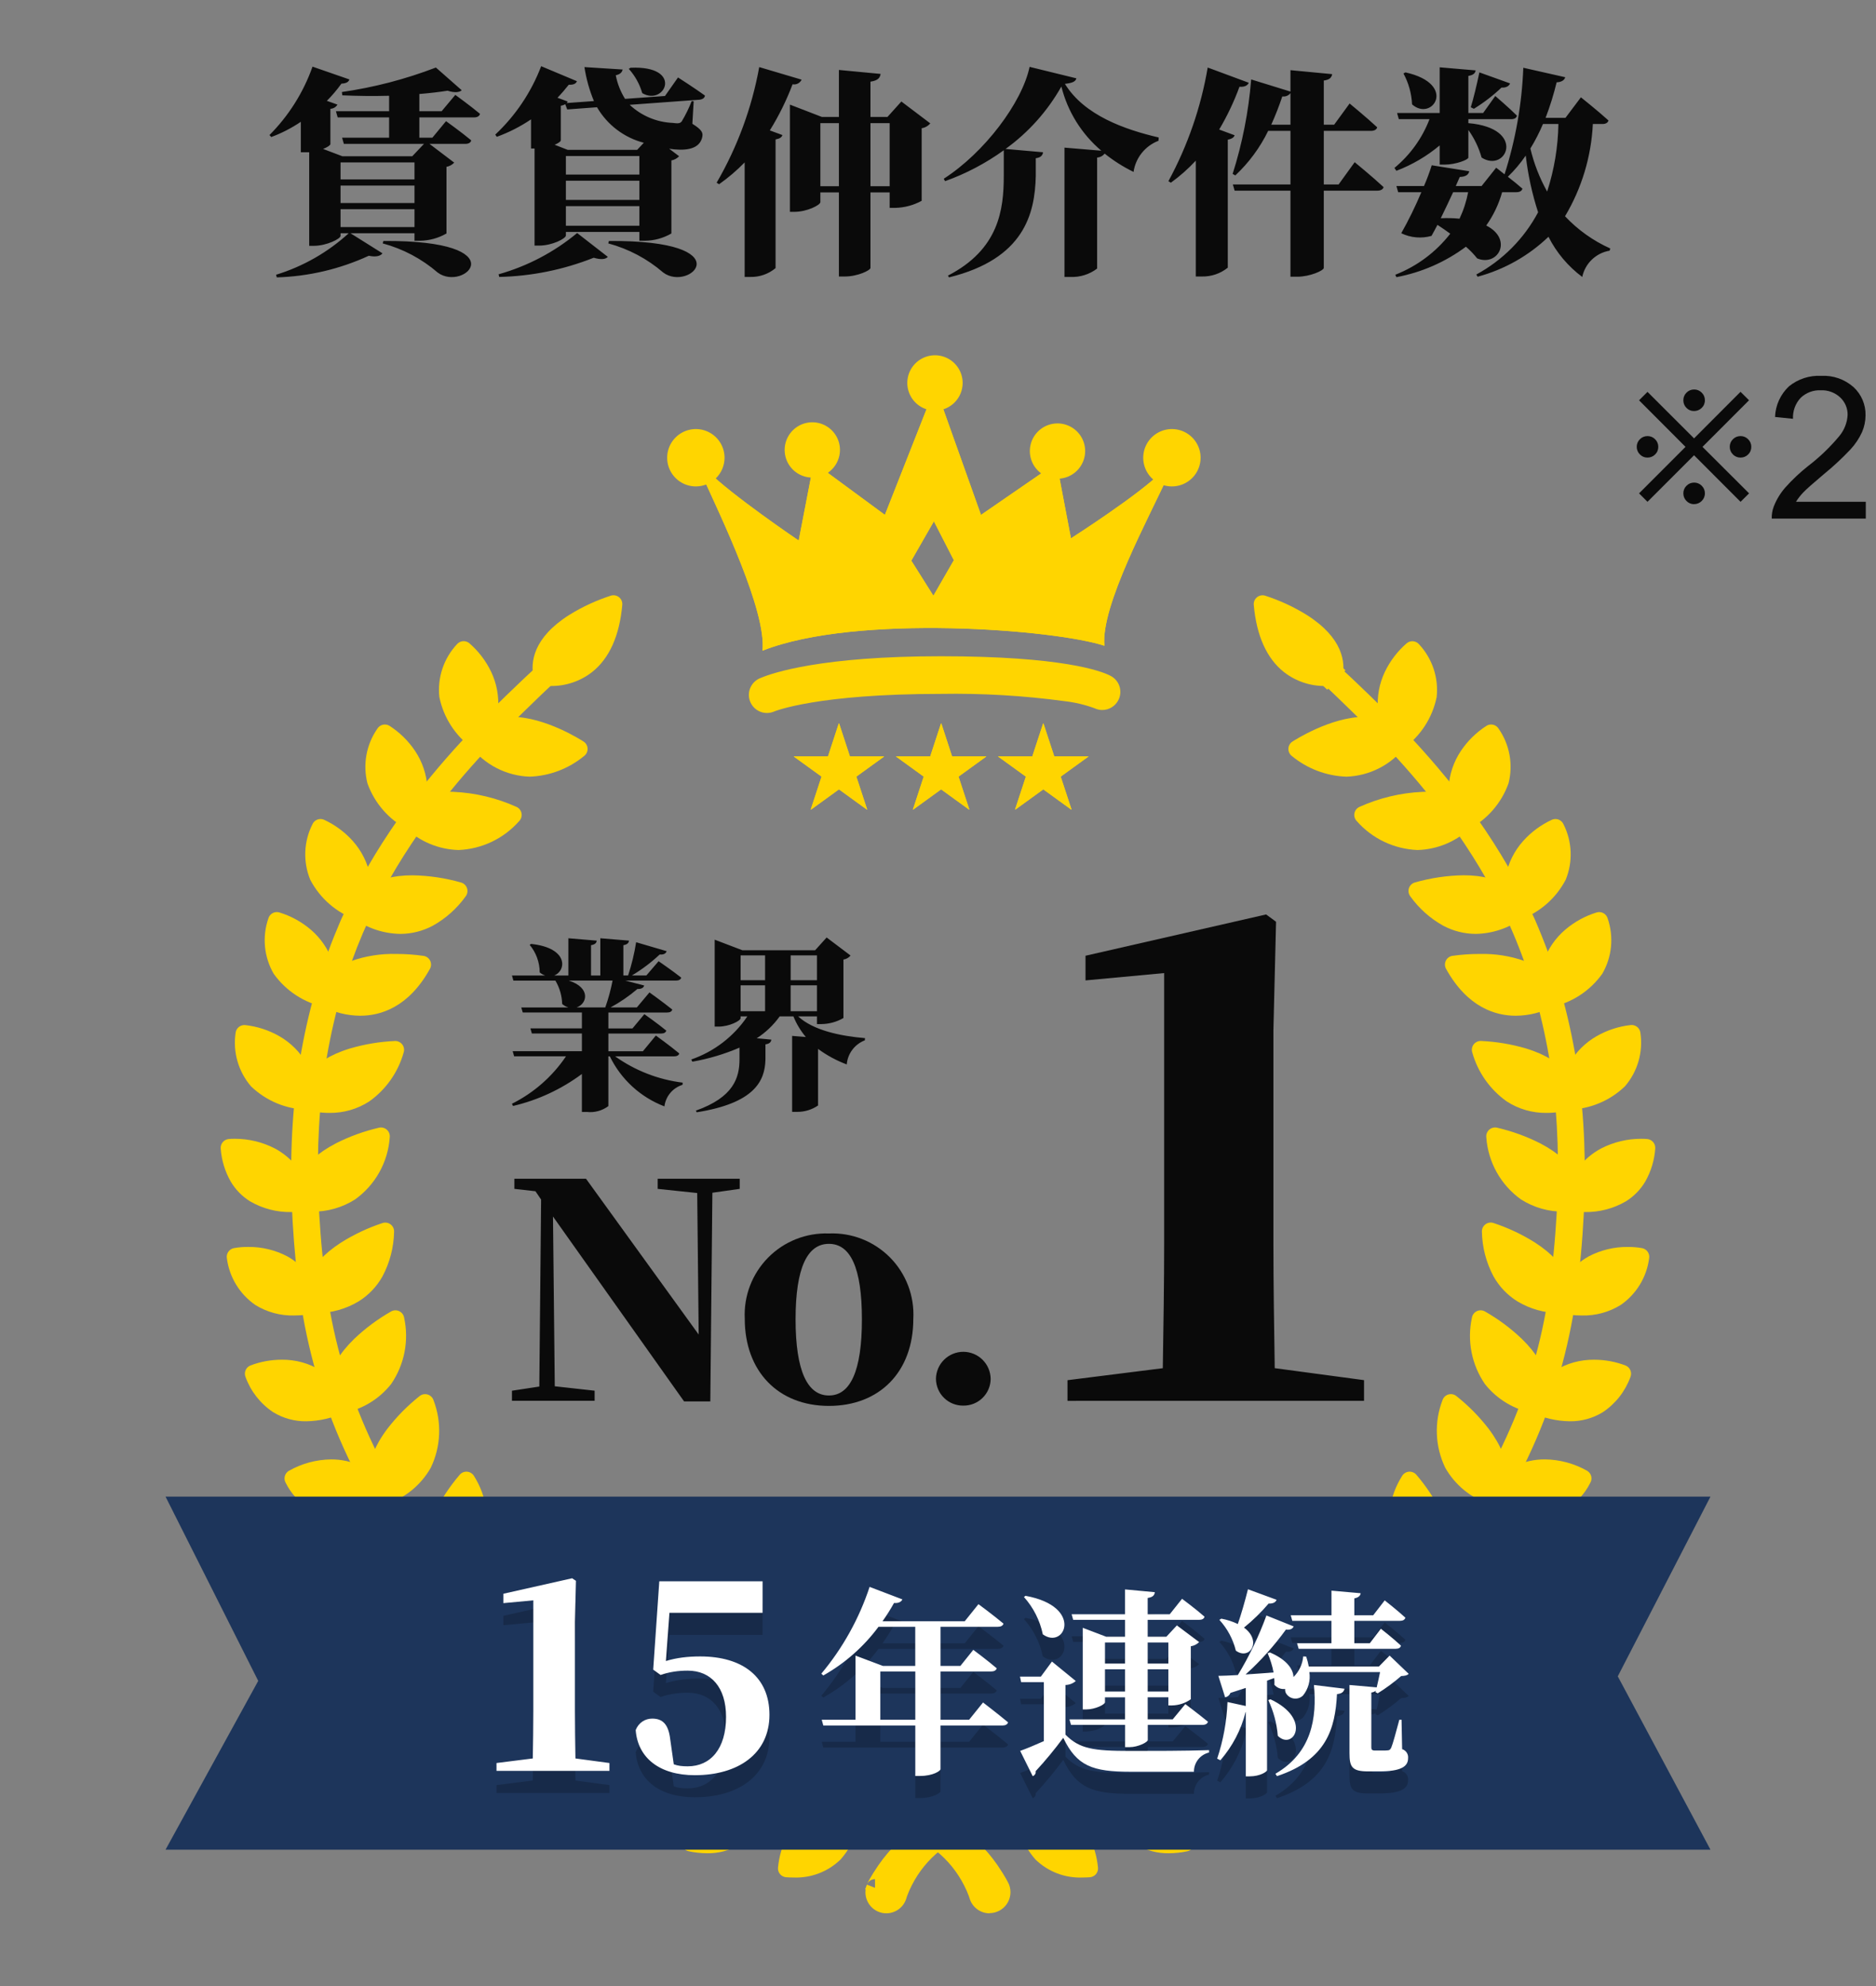 <svg fill="none" height="180" viewBox="0 0 170 180" width="170" xmlns="http://www.w3.org/2000/svg" xmlns:xlink="http://www.w3.org/1999/xlink"><rect x="0" y="0" width="170" height="180" fill="#808080" stroke="none"/><mask id="a" height="180" maskUnits="userSpaceOnUse" width="170" x="0" y="0"><path d="m170 0h-170v180h170z" fill="#fff"/></mask><g mask="url(#a)"><path d="m34.68 22.06c1.837.494 3.54 1.397 4.98 2.64 2.42 1.82 7.3-2.94-4.92-2.86zm-3.82-1.48v-1.62h6.7v1.62zm0-3.76h6.7v1.58h-6.7zm6.7-2.1v1.54h-6.7v-1.54zm2.46-4.64h-2.02v-1.56c.96-.08 1.82-.18 2.56-.3.62.2 1.06.16 1.28-.04l-2.34-2.06c-2.748 1.056-5.606 1.801-8.52 2.22l.04.3c1.34.06 2.8.08 4.24.04v1.4h-4.82l.16.56h4.66v1.84h-4.26l.16.56h7.26l-1.06 1.12h-6.34l-1.74-.66c.4-.16.66-.34.66-.44v-3.2c.13-.005.257-.042.369-.108.112-.066.205-.16.271-.272l-.96-.34c.481-.484.922-1.006 1.32-1.56.48-.02.66-.18.72-.38l-3.34-1.16c-.822 2.331-2.155 4.449-3.9 6.2l.16.18c.945-.351 1.845-.814 2.68-1.38v2.76h.76v8.48h.42c1.16 0 2.42-.64 2.42-.9v-.24h.74c-1.888 1.725-4.135 3.009-6.58 3.76l.06.24c2.884-.085 5.72-.752 8.34-1.96.66.14 1.06.02 1.24-.22l-2.9-1.82h5.8v.68h.5c.843-.011 1.669-.238 2.4-.66v-6.04c.268-.048.514-.181.7-.38l-2.24-1.7h3.24c.28 0 .5-.1.54-.32-.86-.72-2.28-1.74-2.28-1.74l-1.24 1.5h-1.18v-1.84h4.96c.28 0 .48-.1.54-.32-.86-.72-2.24-1.72-2.24-1.72zm16.96-3.84c.568.631.985 1.384 1.22 2.2 2.06 1.22 3.8-2.52-1.06-2.3zm-11.74 18.86c2.934-.067 5.833-.656 8.56-1.74.68.2 1.08.14 1.28-.08l-2.78-2.16c-2.085 1.733-4.511 3.007-7.12 3.74zm9.88-3.04c1.837.494 3.54 1.397 4.98 2.64 2.42 1.82 7.3-2.94-4.92-2.86zm2.62-8.48h-6.3l-1.18-.46c.34-.14.56-.3.56-.4v-3.14c.142-.015.279-.063.4-.14l.18.48 2.7-.2c.459.79 1.07 1.481 1.798 2.034.728.553 1.558.956 2.442 1.186zm-6.46 6.88v-1.78h6.66v1.78zm0-4.64v-1.68h6.66v1.68zm0 .56h6.66v1.74h-6.66zm8.98-7.68-3.62.26c-.41-.655-.695-1.381-.84-2.14.4-.08.58-.28.62-.52l-3.46-.22c.162 1.058.45 2.092.86 3.08l-2.48.18c.05-.032.086-.082.1-.14l-.92-.34c.38-.4.72-.8 1.02-1.18.48.02.66-.12.74-.32l-3.24-1.36c-.898 2.355-2.321 4.476-4.16 6.2l.14.2c1.094-.397 2.136-.928 3.1-1.58v2.64h.32v8.8h.42c1.18 0 2.42-.64 2.42-.92v-.32h6.66v.8h.5c.844-.008 1.671-.235 2.4-.66v-6.62c.268-.048.514-.181.7-.38l-.9-.68c1.3.2 2.64.12 2.96-.92.16-.5.04-.78-.86-1.34l.12-2.04-.18-.02c-.248.638-.549 1.253-.9 1.84-.16.2-.34.2-.82.14-1.455-.061-2.839-.643-3.9-1.64l6.3-.46c.26-.02.5-.14.52-.38-.94-.68-2.44-1.64-2.44-1.64zm8.54-2.62c-.67 3.691-1.976 7.237-3.86 10.48l.22.14c.832-.588 1.609-1.25 2.32-1.98v10.38h.52c.832.019 1.643-.265 2.28-.8v-11.66c.4-.08.56-.2.62-.4l-1.14-.42c.821-1.323 1.511-2.723 2.06-4.18.164.031.334.007.482-.069s.267-.2.338-.351zm10.08 10.8v-5.72h1.74v5.72zm-4.54 0v-5.72h1.68v5.72zm7.34-7.68-1.26 1.4h-1.54v-3.2c.68-.1.86-.34.92-.7l-3.78-.36v4.26h-1.54l-2.9-1.12v9.72h.4c1.16 0 2.36-.62 2.36-.88v-.88h1.68v7.62h.54c1.16 0 2.32-.56 2.32-.78v-6.84h1.74v1.4h.5c.84-.018 1.663-.237 2.4-.64v-6.58c.306-.044.584-.201.78-.44zm11.62-3.14c-.68 3.24-4.1 7.78-7.78 10.14l.12.22c1.896-.679 3.687-1.622 5.32-2.8v2.32c0 3.06-.44 6.66-5.06 9.04l.1.16c6.82-1.68 7.78-5.78 7.86-9.18v-1.62c.48-.06.62-.28.66-.54l-3.4-.3c2.077-1.497 3.804-3.429 5.06-5.66.566 2.272 1.832 4.308 3.62 5.82l-3.34-.28v11.72h.52c.877.042 1.742-.227 2.44-.76v-10.06c.132-.008.262-.044.379-.107.117-.062.22-.148.301-.253.809.649 1.687 1.206 2.62 1.66.092-.629.35-1.221.747-1.717s.919-.876 1.513-1.103l.02-.3c-3.08-.72-6.74-2-8.5-4.86.68-.08.96-.2 1.04-.5zm17.18 5.68c.732-1.234 1.348-2.533 1.84-3.88.48.04.74-.12.84-.36l-3.72-1.38c-.612 3.606-1.815 7.086-3.56 10.3l.22.14c.818-.59 1.575-1.26 2.26-2v10.5h.54c.857.022 1.693-.261 2.36-.8v-11.6c.4-.08.56-.22.62-.4zm4.72-.44c.376-.836.71-1.69 1-2.56.139.02.281.003.411-.049s.244-.139.329-.251v2.86zm6.1 5.42h-1.34v-4.86h4.28c.28 0 .5-.1.56-.32-.92-.86-2.5-2.16-2.5-2.16l-1.4 1.92h-.94v-4c.58-.08.7-.3.76-.58l-3.78-.36v1.94l-3.56-1.1c-.233 2.908-.797 5.78-1.68 8.56l.24.14c1.232-1.153 2.242-2.522 2.98-4.04h2.02v4.86h-5.22l.16.56h5.06v7.8h.62c1.14 0 2.4-.56 2.4-.8v-7h4.84c.3 0 .52-.1.58-.32-.96-.9-2.62-2.26-2.62-2.26zm12.26-6.86c.898-.552 1.735-1.195 2.5-1.92.44.02.68-.14.78-.38l-2.78-1c-.24 1.14-.54 2.4-.78 3.16zm-6.38-3.2c.467.863.734 1.82.78 2.8 1.82 1.62 4.16-1.84-.6-2.9zm-.64 8.82c1.426-.543 2.75-1.32 3.92-2.3v1.74h.46c.98 0 2.14-.44 2.14-.64v-2.5c.542.757.948 1.603 1.2 2.5 2.24 1.44 4.12-2.66-1.2-3.12v-.36h3.88c.28 0 .48-.1.52-.32-.72-.72-1.96-1.78-1.96-1.78l-1.1 1.54h-1.34v-3.36c.48-.08.62-.26.66-.5l-3.26-.28v4.14h-3.86l.16.56h2.78c-.66 1.724-1.756 3.246-3.18 4.42zm14.68-4.24c-.035 2.079-.379 4.142-1.02 6.12-.685-1.223-1.197-2.536-1.52-3.9.435-.71.817-1.452 1.14-2.22zm-8.18 6.18c-.157.83-.419 1.637-.78 2.4-.565-.055-1.133-.068-1.7-.04.38-.78.78-1.62 1.12-2.36zm12.16-6.18c.28 0 .5-.1.56-.32-.92-.84-2.5-2.1-2.5-2.1l-1.4 1.86h-1.8c.401-1.051.735-2.127 1-3.22.46-.02.7-.2.78-.46l-3.8-.86c-.128 3.282-.7 6.532-1.7 9.66-.44-.36-.76-.6-.76-.6l-1.32 1.66h-2.34c.14-.32.26-.6.36-.82.56-.02.8-.22.86-.52l-3.4-.54c-.199.639-.433 1.266-.7 1.88h-2.5l.16.56h2.1c-.535 1.274-1.143 2.516-1.82 3.72.853.413 1.828.498 2.74.24.16-.28.34-.62.54-1 .4.26.8.54 1.16.8-1.294 1.666-3.015 2.951-4.98 3.72l.1.22c2.283-.429 4.437-1.373 6.3-2.76.372.321.714.676 1.02 1.06 1.9.78 3.28-1.74.82-2.98.65-.917 1.137-1.938 1.44-3.02h1.28c.3 0 .5-.1.56-.32-.38-.34-.88-.74-1.32-1.08.603-.584 1.146-1.227 1.62-1.92.203 1.746.578 3.468 1.12 5.14-1.271 2.39-3.219 4.352-5.6 5.64l.12.2c2.41-.648 4.618-1.893 6.42-3.62.725 1.433 1.772 2.679 3.06 3.64.126-.6.43-1.148.873-1.573.442-.425 1.002-.706 1.607-.807l.06-.2c-1.546-.693-2.94-1.685-4.1-2.92 1.513-2.538 2.379-5.409 2.52-8.36z" fill="#0a0a0a"/><g fill="#ffd500"><path d="m79.297 171.105c-.008.019.08-.173.234-.445s.4-.669.734-1.161c.977-1.41 2.219-2.615 3.658-3.549.489-.312 1.002-.582 1.536-.808l.427-.173.108-.044c.04-.015.08-.029.121-.04l.212-.065c.285-.088.572-.178.888-.261 1.242-.349 2.556-.615 3.972-.908 2.829-.547 6.018-1.124 9.447-1.937.858-.2 1.726-.422 2.6-.66.436-.123.881-.25 1.313-.387.416-.136.852-.3 1.282-.481 1.79-.753 3.54-1.598 5.243-2.531 3.693-2.025 7.187-4.391 10.438-7.069 3.484-2.854 6.642-6.084 9.417-9.631 2.863-3.661 5.221-7.691 7.009-11.981 1.776-4.299 2.933-8.827 3.436-13.451.3-2.3.455-4.566.565-6.829.075-2.257.069-4.49-.058-6.681-.127-2.15-.369-4.291-.724-6.415-.351-2.031-.816-4.04-1.393-6.019-.563-1.868-1.228-3.704-1.992-5.5-.731-1.671-1.547-3.304-2.444-4.892-.869-1.524-1.786-2.936-2.694-4.254-.931-1.3-1.837-2.522-2.748-3.623-1.8-2.219-3.508-4.04-4.94-5.514s-2.6-2.587-3.395-3.353-1.2-1.2-1.319-1.064c-.039-.037-.071-.081-.094-.13-.022-.049-.034-.102-.036-.156s.007-.107.025-.158c.019-.05.048-.097.084-.136.037-.039.081-.071.13-.093.049-.022.102-.035.156-.037s.107.007.158.026c.05.019.097.047.136.084-.124.132.343.5 1.144 1.257s1.98 1.876 3.428 3.349 3.176 3.3 5.006 5.526c.925 1.106 1.847 2.334 2.795 3.645.925 1.328 1.861 2.752 2.75 4.292 1.921 3.317 3.45 6.846 4.557 10.516.596 2.005 1.078 4.041 1.445 6.1.372 2.151.628 4.321.769 6.5.141 2.218.159 4.476.1 6.76-.1 2.274-.246 4.605-.534 6.9-.492 4.708-1.649 9.323-3.436 13.706-1.802 4.379-4.185 8.495-7.084 12.239-2.805 3.621-6.002 6.92-9.532 9.839-3.292 2.737-6.833 5.159-10.577 7.234-1.733.978-3.533 1.832-5.386 2.557-.456.171-.905.331-1.384.469s-.92.227-1.373.332c-.906.2-1.8.376-2.666.539-3.484.64-6.67 1.2-9.441 1.917-1.286.311-2.554.689-3.8 1.132-1.024.346-1.987.852-2.852 1.5-1.165.927-2.116 2.094-2.789 3.422-.179.342-.337.696-.47 1.058-.088.245-.106.327-.114.346-.107.272-.318.49-.586.607-.268.116-.572.121-.844.014s-.49-.318-.607-.586c-.116-.269-.122-.572-.014-.844"/><path d="m80.322 173.408c-.27 0-.537-.058-.782-.169-.246-.112-.465-.274-.643-.477-.178-.203-.311-.441-.39-.699s-.102-.53-.067-.798l-.036-.052.141-.369.01-.026v-.01l.739.292v-.792c-.148 0-.292.042-.418.119-.126.078-.227.189-.294.321v-.009c.029-.059.116-.238.248-.472s.38-.647.769-1.217l.009-.012c1.034-1.494 2.351-2.771 3.876-3.758l.009-.006c.527-.335 1.081-.626 1.656-.868l.54-.219c.055-.023.112-.042.169-.058l.018-.006.24-.074c.278-.086.566-.175.885-.26 1.188-.334 2.433-.591 3.751-.864l.279-.058 1.49-.286c2.391-.457 5.1-.975 7.925-1.644.766-.177 1.607-.39 2.571-.652.395-.111.852-.241 1.282-.378.357-.117.768-.271 1.222-.459 1.764-.742 3.489-1.575 5.167-2.494 3.649-2 7.102-4.338 10.313-6.984 3.438-2.815 6.555-6.001 9.294-9.5 2.821-3.605 5.142-7.574 6.9-11.8 1.749-4.229 2.887-8.685 3.38-13.234v-.015c.325-2.5.469-4.923.559-6.758.079-2.4.061-4.557-.057-6.6-.124-2.121-.362-4.233-.714-6.328-.346-2-.803-3.979-1.371-5.927-1.051-3.565-2.512-6.996-4.353-10.225-.752-1.319-1.62-2.689-2.652-4.188-1.083-1.516-1.919-2.618-2.71-3.573l-.005-.006c-1.848-2.278-3.585-4.115-4.892-5.46-1.23-1.264-2.273-2.27-3.035-3.005l-.337-.326c-.174-.163-.328-.311-.464-.441l-.178-.17-.09.1-.582-.545c-.117-.108-.212-.238-.279-.382s-.105-.301-.111-.46c-.006-.159.02-.318.075-.467.056-.149.141-.286.249-.403.109-.116.24-.21.385-.276s.302-.102.461-.106c.16-.005.318.022.467.079s.285.143.4.253l.583.545-.094.1.176.164c.143.132.3.282.484.452l.316.3c.782.746 1.854 1.767 3.131 3.067 1.344 1.368 3.132 3.238 5.051 5.576.829.992 1.7 2.129 2.827 3.686l.008.011c1.1 1.579 1.985 2.961 2.786 4.349.932 1.629 1.78 3.304 2.542 5.018v.006c.796 1.845 1.492 3.732 2.082 5.652.604 2.033 1.094 4.098 1.467 6.186.377 2.179.637 4.376.78 6.583v.006c.134 2.116.166 4.351.1 6.832v.012c-.075 1.741-.212 4.356-.539 6.959-.497 4.781-1.672 9.467-3.49 13.917-1.827 4.445-4.246 8.624-7.19 12.422-2.841 3.667-6.079 7.009-9.654 9.965-3.33 2.769-6.912 5.22-10.7 7.319-1.766.996-3.6 1.865-5.489 2.6-.416.156-.911.336-1.447.49h-.017c-.484.127-.948.234-1.4.338h-.008c-.817.18-1.7.358-2.691.544l-.879.161c-3.086.565-6 1.1-8.51 1.745h-.008c-1.258.303-2.498.673-3.717 1.106-.946.317-1.835.784-2.634 1.382-1.077.858-1.956 1.938-2.577 3.167-.161.309-.302.628-.422.955-.054.15-.076.224-.087.264-.01.037-.023.074-.037.11-.137.356-.378.663-.693.879-.314.216-.687.332-1.068.333zm-.291-1.989c-.025.074-.021.156.012.227.033.072.093.127.166.156.073.029.155.028.228-.003.073-.03.131-.087.162-.159.017-.057.049-.163.114-.342v-.006c.144-.393.313-.775.507-1.146v-.007c.433-.836.963-1.619 1.579-2.332-.706.643-1.339 1.363-1.885 2.147-.356.523-.574.887-.7 1.1-.086.169-.154.304-.183.365z"/><path d="m92.724 163.509s-1.945-5.787 4.765-7.877c0 0-.33 7.744-4.765 7.877z"/><path d="m92.725 164.306c-.167-.001-.329-.053-.465-.15-.135-.098-.237-.235-.29-.393-.512-1.719-.367-3.566.405-5.185.517-.918 1.217-1.72 2.056-2.358.839-.637 1.799-1.097 2.822-1.349.122-.037.251-.045.377-.022s.244.075.345.153.182.179.236.294c.054.116.08.243.075.37-.085 1.392-.339 2.769-.758 4.1-1.2 3.668-3.259 4.492-4.779 4.538zm3.84-7.473c-1.179.482-2.158 1.354-2.771 2.47-.496 1.03-.656 2.189-.458 3.315 1.152-.319 2.047-1.431 2.668-3.318.257-.805.445-1.63.561-2.467z"/><path d="m92.722 163.509s-.1 6.272 5.98 5.835c0 0-.291-5.494-5.98-5.835z"/><path d="m98.112 170.163c-.79.034-1.578-.094-2.316-.376-.738-.283-1.41-.714-1.975-1.267-1.215-1.392-1.888-3.175-1.893-5.023.002-.107.026-.213.07-.311.044-.098.107-.187.186-.26.079-.073.172-.129.273-.166.101-.036.208-.052.316-.046 1.182.012 2.34.339 3.354.946 1.014.607 1.849 1.473 2.419 2.509.531.967.857 2.034.955 3.133.01.208-.061.412-.199.569-.138.156-.332.252-.54.268-.219.016-.435.024-.649.024zm-4.51-5.745c.138 1.113.613 2.156 1.361 2.991.755.728 1.759 1.139 2.807 1.151-.137-.583-.354-1.145-.646-1.668-.361-.653-.866-1.214-1.476-1.643-.61-.429-1.31-.713-2.046-.831z"/><path d="m100.732 162.024s-2.708-5.471 3.659-8.447c0 0 .717 7.717-3.659 8.447z"/><path d="m100.731 162.822c-.148 0-.294-.042-.42-.12s-.228-.19-.294-.323c-.74-1.634-.847-3.484-.3-5.192.389-.979.974-1.869 1.719-2.614s1.635-1.329 2.615-1.717c.116-.053.243-.078.37-.073.128.006.252.042.363.105.11.064.204.153.273.26.07.107.113.229.125.356.103 1.392.036 2.791-.2 4.166-.691 3.8-2.624 4.89-4.123 5.141-.042.007-.085.011-.128.011zm2.906-7.93c-1.104.636-1.956 1.632-2.414 2.821-.353 1.087-.355 2.258-.007 3.346 1.1-.473 1.843-1.706 2.2-3.675.144-.823.218-1.657.221-2.492z"/><path d="m100.731 162.026s.749 6.229 6.712 4.975c0 0-1.029-5.4-6.712-4.975z"/><path d="m105.936 167.963c-1.03.022-2.046-.245-2.932-.771-.887-.525-1.608-1.289-2.082-2.204-.496-.89-.828-1.861-.98-2.868-.012-.107-.003-.215.027-.318s.081-.199.149-.282c.069-.083.153-.152.248-.202.096-.049.2-.079.307-.088.233-.018.466-.027.692-.027 1.099-.035 2.189.207 3.17.703s1.821 1.23 2.445 2.135c.594.847 1.018 1.801 1.248 2.809.038.205-.005.417-.121.59-.115.174-.294.295-.498.339-.55.119-1.11.18-1.673.184zm-4.213-5.157c.147.501.351.982.608 1.436.341.657.859 1.205 1.497 1.581.637.377 1.368.566 2.108.546.155 0 .314-.007.477-.02-.195-.509-.454-.991-.769-1.435-.442-.635-1.028-1.157-1.71-1.524-.682-.366-1.44-.566-2.214-.584z"/><path d="m108.773 159.385s-3.547-4.969 2.262-8.924c0 0 1.941 7.5-2.262 8.924z"/><path d="m108.773 160.182c-.127 0-.252-.031-.365-.089s-.21-.142-.284-.245c-.991-1.495-1.391-3.304-1.124-5.078.227-1.029.662-2 1.279-2.855.616-.854 1.401-1.573 2.306-2.113.106-.071.227-.116.354-.131s.255.001.374.046c.12.045.227.118.312.212.086.095.147.209.18.332.325 1.357.483 2.749.47 4.144-.075 3.857-1.808 5.247-3.248 5.734-.082.028-.168.043-.254.043zm1.727-8.3c-.988.804-1.67 1.923-1.931 3.17-.174 1.128.011 2.282.528 3.3 1.009-.641 1.541-1.966 1.585-3.951.011-.844-.049-1.687-.182-2.521z"/><path d="m108.772 159.385s1.734 6.028 7.421 3.839c0 0-1.879-5.171-7.421-3.839z"/><path d="m113.844 164.495c-.913-.006-1.811-.236-2.616-.669-.804-.434-1.49-1.057-1.998-1.816-.533-.733-.946-1.546-1.222-2.409-.029-.103-.037-.212-.024-.318.013-.107.048-.21.102-.302.054-.093.126-.174.213-.239.086-.064.184-.11.288-.136.636-.156 1.288-.237 1.943-.241.951-.005 1.891.198 2.755.596.864.397 1.63.979 2.245 1.704.597.675 1.075 1.447 1.412 2.283.07.196.062.412-.025.602-.086.19-.244.338-.438.414-.838.337-1.732.517-2.635.531zm-3.968-4.5c.187.39.41.762.666 1.111.36.547.85.998 1.425 1.312.576.314 1.22.481 1.875.488.414-.003.827-.057 1.228-.16-.221-.379-.48-.736-.772-1.064-.464-.545-1.042-.982-1.694-1.279-.651-.297-1.36-.447-2.076-.44-.218-.001-.435.01-.652.032z"/><path d="m116.588 154.972s-4.152-4.476 1.106-9.139c0 0 2.881 7.2-1.106 9.139z"/><path d="m116.588 155.769c-.11 0-.218-.023-.318-.067-.101-.044-.191-.108-.266-.188-1.173-1.356-1.801-3.1-1.762-4.893.094-1.049.402-2.069.905-2.995.502-.926 1.189-1.739 2.018-2.39.096-.084.21-.144.334-.175.124-.03.253-.031.377-.002.124.03.24.088.336.171.097.083.173.188.221.306.495 1.305.829 2.665.995 4.051.417 3.836-1.125 5.435-2.491 6.1-.109.053-.228.081-.349.082zm.757-8.462c-.878.924-1.412 2.121-1.512 3.391-.029 1.143.301 2.266.945 3.21.923-.767 1.281-2.159 1.065-4.149-.097-.83-.263-1.649-.498-2.451z"/><path d="m116.588 154.972s2.487 5.758 7.849 2.861c0 0-2.523-4.888-7.849-2.861z"/><path d="m121.55 159.449c-.832-.017-1.651-.214-2.401-.577-.749-.363-1.41-.885-1.939-1.528-.548-.615-1.003-1.306-1.352-2.052-.042-.099-.064-.205-.064-.313-.001-.107.021-.214.063-.313.041-.099.103-.188.18-.263s.169-.133.269-.172c.886-.349 1.828-.533 2.78-.544 1.715.011 3.359.691 4.581 1.895.587.551 1.085 1.188 1.478 1.89.095.186.113.401.052.6s-.198.366-.381.466c-.996.571-2.118.884-3.266.911zm-3.79-4c.2.308.423.599.668.872.378.467.853.846 1.392 1.112.538.266 1.128.411 1.729.427.588-.009 1.169-.127 1.713-.349-.221-.286-.465-.553-.729-.8-.92-.906-2.158-1.417-3.449-1.424-.446-.001-.89.05-1.324.153z"/><path d="m123.768 149.474s-4.9-3.645-.576-9.188c0 0 4.144 6.551.576 9.188z"/><path d="m123.766 150.271c-.171 0-.338-.056-.476-.158-1.4-1.12-2.335-2.72-2.623-4.49-.099-1.05.019-2.11.346-3.113.326-1.003.855-1.928 1.553-2.719.079-.1.181-.179.297-.232.116-.052.242-.077.369-.07.128.006.251.042.362.106.11.064.203.153.272.26.725 1.192 1.301 2.468 1.716 3.8 1.108 3.7-.117 5.549-1.339 6.453-.137.104-.305.162-.477.163zm-.651-8.471c-.691 1.064-.998 2.331-.871 3.593.18 1.134.711 2.184 1.518 3 .766-.923.864-2.356.29-4.271-.246-.799-.558-1.576-.935-2.323z"/><path d="m123.768 149.474s3.495 5.209 8.239 1.384c0 0-3.371-4.348-8.239-1.384z"/><path d="m128.499 153.058c-3.249 0-5.307-3.012-5.393-3.14-.06-.089-.101-.19-.12-.296-.02-.105-.019-.214.004-.319.024-.105.068-.204.13-.292.062-.087.141-.162.233-.218 1.138-.728 2.455-1.127 3.806-1.15 1.054.042 2.087.307 3.031.777s1.778 1.134 2.447 1.95c.127.165.185.374.16.581-.024.207-.128.397-.29.528-1.112.976-2.529 1.534-4.008 1.579zm-3.492-3.337c.438.507.972.922 1.572 1.221.599.3 1.252.477 1.92.523.816-.019 1.61-.267 2.292-.716-.987-.927-2.278-1.464-3.632-1.511-.743.008-1.477.173-2.152.483z"/><path d="m129.792 143.153s-5.42-2.807-2.053-8.974c0 0 5.147 5.8 2.053 8.974z"/><path d="m129.79 143.95c-.127 0-.253-.031-.366-.089-1.563-.88-2.743-2.308-3.313-4.008-.267-1.019-.322-2.082-.162-3.124.159-1.041.53-2.039 1.09-2.932.062-.112.149-.209.256-.28.106-.072.228-.116.356-.131.127-.014.256.002.376.048s.227.12.312.216c.908 1.06 1.682 2.227 2.307 3.475 1.69 3.468.781 5.495-.279 6.584-.075.077-.165.138-.264.179-.099.042-.206.063-.313.062zm-1.881-8.265c-.51 1.161-.608 2.461-.279 3.686.361 1.09 1.054 2.039 1.982 2.714.607-1.034.472-2.464-.4-4.262-.373-.75-.81-1.467-1.304-2.143z"/><path d="m129.79 143.154s4.29 4.576 8.355.036c0 0-4.029-3.747-8.355-.036z"/><path d="m134.192 145.995c-1.889-.12-3.666-.94-4.983-2.3-.073-.079-.13-.171-.167-.272-.036-.101-.052-.209-.046-.316.005-.107.033-.213.08-.309.047-.097.114-.183.195-.253 1.252-1.151 2.883-1.803 4.584-1.832 1.781.052 3.489.72 4.833 1.889.152.143.243.339.252.547.01.208-.063.412-.201.568-.547.687-1.237 1.247-2.022 1.641-.785.393-1.647.611-2.525.637zm-3.14-2.8c.894.722 1.993 1.142 3.14 1.2 1.02-.024 1.994-.425 2.736-1.125-.914-.603-1.978-.938-3.073-.966-1.002.014-1.978.324-2.803.893z"/><path d="m135.213 135.562s-5.86-1.714-3.738-8.413c0 0 6.165 4.7 3.738 8.413z"/><path d="m135.212 136.359c-.076 0-.151-.011-.224-.032-1.703-.564-3.136-1.74-4.022-3.3-.457-.949-.716-1.981-.759-3.034-.043-1.052.129-2.103.507-3.086.039-.121.107-.232.197-.322.091-.09.202-.157.323-.195.122-.038.251-.047.377-.026.125.022.244.073.346.15 1.095.866 2.079 1.862 2.932 2.967 2.325 3.079 1.822 5.243.99 6.515-.072.111-.171.202-.288.266-.116.063-.246.097-.379.097zm-3.281-7.765c-.278 1.237-.125 2.532.433 3.67.563 1.001 1.427 1.8 2.468 2.284.4-1.132-.01-2.509-1.215-4.1-.509-.665-1.073-1.284-1.686-1.854z"/><path d="m135.213 135.562s5.089 3.666 8.206-1.57c0 0-4.673-2.9-8.206 1.57z"/><path d="m139.007 137.606c-1.524-.056-3-.541-4.26-1.4-.087-.063-.16-.143-.216-.235-.055-.092-.091-.195-.106-.301s-.008-.215.02-.318c.027-.104.076-.201.142-.286.714-.937 1.639-1.693 2.7-2.206.848-.394 1.773-.597 2.709-.593 1.35.016 2.674.376 3.846 1.046.176.111.303.286.352.488.049.203.018.417-.088.596-.474.951-1.2 1.754-2.099 2.32-.9.566-1.937.874-3 .889zm-2.548-2.244c.79.403 1.661.626 2.548.651.635-.006 1.26-.163 1.822-.458.563-.296 1.046-.722 1.411-1.242-.715-.287-1.477-.438-2.248-.448-.659.001-1.311.134-1.918.391-.606.257-1.156.633-1.615 1.106z"/><path d="m139.143 127.298s-6.053-.8-4.975-7.746c0 0 6.807 3.705 4.975 7.746z"/><path d="m139.139 128.095c-.033 0-.067-.003-.1-.007-1.769-.298-3.364-1.241-4.477-2.647-.596-.868-1.009-1.85-1.212-2.883-.203-1.034-.192-2.099.032-3.128.02-.126.07-.245.146-.348.076-.102.175-.185.289-.242s.24-.085.368-.083c.127.002.253.035.365.095 1.213.689 2.338 1.524 3.349 2.486 2.766 2.689 2.6 4.9 1.971 6.289-.064.14-.167.259-.297.342-.129.083-.28.127-.434.126zm-4.3-7.184c-.086 1.271.267 2.533 1 3.575.706.899 1.677 1.554 2.775 1.871.221-1.174-.384-2.468-1.8-3.856-.613-.586-1.274-1.118-1.978-1.59z"/><path d="m139.143 127.298s5.588 2.849 7.871-2.8c0 0-5.061-2.158-7.871 2.8z"/><path d="m142.239 128.813c-1.198-.018-2.379-.293-3.462-.805-.095-.049-.179-.117-.248-.2-.068-.082-.119-.177-.15-.28s-.041-.21-.03-.317c.012-.106.045-.209.097-.303.558-1.114 1.417-2.049 2.48-2.699 1.064-.649 2.288-.987 3.534-.974.979 0 1.949.18 2.863.531.191.083.343.236.422.429.08.193.081.409.004.602-.472 1.303-1.348 2.421-2.5 3.191-.904.556-1.949.843-3.01.825zm-1.9-1.9c.614.197 1.255.301 1.9.309.762.016 1.513-.186 2.164-.583.628-.414 1.141-.98 1.491-1.646-.471-.107-.952-.162-1.435-.164-.804-.016-1.601.165-2.319.528s-1.336.897-1.8 1.554z"/><path d="m141.495 118.211s-6.092.412-6.411-6.608c0 0 7.407 2.284 6.411 6.608z"/><path d="m141.307 119.012c-1.344-.006-2.661-.377-3.811-1.071-.899-.56-1.641-1.338-2.157-2.263-.663-1.245-1.023-2.629-1.051-4.039-.005-.128.02-.255.073-.371.054-.116.135-.217.236-.295.101-.079.219-.132.345-.155.125-.023.255-.016.377.021 1.326.435 2.594 1.031 3.775 1.774 3.244 2.088 3.519 4.292 3.177 5.774-.039.166-.13.316-.26.427s-.292.177-.463.189c-.019.003-.101.009-.241.009zm-5.3-6.21c.089.763.343 1.497.745 2.151s.942 1.213 1.583 1.636c.746.448 1.583.721 2.449.8-.017-1.194-.866-2.342-2.532-3.42-.712-.452-1.462-.843-2.241-1.167z"/><path d="m141.495 118.21s6.042 1.685 7.161-4.3c0 0-5.388-1.113-7.161 4.3z"/><path d="m143.334 119.225c-.692.003-1.382-.081-2.053-.248-.103-.029-.2-.079-.283-.147-.084-.067-.153-.15-.204-.245s-.082-.199-.091-.306c-.01-.107.002-.215.035-.317.496-1.733 1.653-3.202 3.222-4.091 1.094-.574 2.313-.869 3.548-.857.439-.004.878.033 1.31.111.204.043.383.164.499.337.117.173.161.385.123.59-.111.845-.397 1.657-.841 2.384s-1.035 1.353-1.736 1.837c-1.058.655-2.285.986-3.529.952zm-.738-1.632c.245.026.491.039.737.039.937.03 1.862-.213 2.663-.7.812-.555 1.401-1.379 1.664-2.326h-.153c-.968-.012-1.925.216-2.784.662-.94.527-1.686 1.342-2.127 2.325z"/><path d="m142.469 108.973s-6.027.971-6.992-5.99c0 0 7.586 1.593 6.992 5.99z"/><path d="m141.723 109.815c-1.378.016-2.731-.369-3.894-1.108-.904-.648-1.654-1.487-2.197-2.458-.543-.97-.865-2.049-.944-3.158-.017-.126-.003-.255.04-.375s.114-.228.207-.315c.094-.087.206-.151.329-.185.123-.035.252-.039.377-.014 1.361.312 2.678.788 3.923 1.419 3.423 1.781 3.9 3.95 3.7 5.457-.023.169-.1.327-.22.449-.119.122-.274.203-.443.231-.291.041-.584.06-.878.057zm-5.212-5.724c.295 1.33 1.077 2.502 2.193 3.284.896.557 1.931.851 2.986.846-.127-1.187-1.078-2.252-2.836-3.173-.752-.385-1.536-.706-2.343-.957z"/><path d="m142.468 108.973s6.171 1.123 6.735-4.945c0 0-5.467-.612-6.735 4.945z"/><path d="m143.59 109.852c-.422.003-.844-.029-1.261-.095-.106-.02-.206-.06-.296-.12-.089-.059-.166-.136-.225-.226s-.1-.19-.119-.296c-.02-.106-.017-.214.006-.319.231-1.092.7-2.119 1.373-3.009.551-.707 1.246-1.289 2.038-1.707 1.121-.574 2.363-.871 3.623-.868.189-.001.378.007.566.025.206.025.395.13.525.291.131.162.194.368.175.575-.075 1.051-.385 2.072-.906 2.988-.431.728-1.031 1.341-1.75 1.788-1.137.662-2.434.999-3.749.973zm-.079-1.594c1.045.038 2.079-.215 2.988-.731.466-.304.865-.702 1.171-1.167.307-.466.514-.989.609-1.538-.846.052-1.672.279-2.426.666-1.104.593-1.942 1.583-2.344 2.77z"/><path d="m142.132 99.774s-5.753 2.044-7.959-4.629c0 0 7.749.2 7.959 4.629z"/><path d="m140.15 100.865c-1.282.018-2.541-.345-3.617-1.043-1.515-1.077-2.615-2.64-3.117-4.43-.039-.121-.049-.25-.029-.376.021-.126.071-.245.147-.348s.176-.185.291-.241c.114-.056.24-.084.368-.082 1.394.061 2.776.291 4.114.687 3.688 1.133 4.548 3.181 4.62 4.7.007.171-.04.339-.135.481s-.233.249-.394.307c-.727.231-1.485.348-2.248.345zm-4.761-4.817c.435.985 1.133 1.83 2.017 2.444.817.526 1.772.797 2.744.78.362-.002.723-.035 1.079-.1-.341-1.151-1.478-2.029-3.39-2.616-.801-.238-1.621-.408-2.45-.508z"/><path d="m142.131 99.772s6.272-.01 5.731-6.08c0 0-5.488.385-5.731 6.08z"/><path d="m142.132 100.575c-.108 0-.214-.022-.313-.064-.1-.042-.189-.104-.264-.181-.075-.078-.133-.17-.171-.27-.039-.101-.056-.208-.052-.316-.009-1.183.298-2.347.887-3.373.59-1.026 1.442-1.876 2.469-2.463.958-.548 2.019-.891 3.116-1.009.208-.014.413.054.572.19.158.135.258.327.277.534.126.858.066 1.734-.176 2.567-.241.833-.659 1.605-1.224 2.263-1.379 1.327-3.208 2.083-5.121 2.117zm4.963-5.929c-.581.147-1.138.374-1.656.675-.646.372-1.2.886-1.618 1.504-.418.618-.69 1.322-.795 2.061 1.157-.159 2.232-.689 3.062-1.511.655-.759 1.013-1.73 1.007-2.733z"/><path d="m140.411 90.498s-5.275 3.073-8.677-3.076c0 0 7.651-1.241 8.677 3.076z"/><path d="m137.349 92.059c-1.806 0-4.367-.738-6.313-4.255-.061-.112-.094-.237-.097-.364s.024-.254.08-.369c.056-.115.138-.214.24-.291s.221-.127.347-.148c.825-.118 1.658-.176 2.492-.173 1.387-.035 2.77.184 4.078.647.731.238 1.39.657 1.917 1.217.526.561.902 1.245 1.094 1.99.039.166.024.341-.043.498-.068.157-.184.288-.331.375-1.067.566-2.256.866-3.464.873zm-4.251-3.974c.457.718 1.085 1.311 1.827 1.727.742.416 1.575.642 2.426.658.707-.007 1.406-.14 2.066-.393-.397-.706-1.046-1.236-1.817-1.484-1.125-.388-2.31-.57-3.5-.539-.366.005-.702.013-1.002.031z"/><path d="m140.411 90.498s6.162-1.17 4.506-7.035c0 0-5.321 1.394-4.506 7.035z"/><path d="m140.411 91.295c-.191-.001-.376-.07-.521-.195-.145-.125-.24-.298-.268-.488-.227-1.16-.141-2.36.249-3.476.389-1.116 1.069-2.109 1.968-2.876.84-.717 1.819-1.252 2.876-1.572.202-.052.416-.023.597.08s.315.274.372.474c.282.821.385 1.692.302 2.556-.084.864-.352 1.699-.786 2.45-1.109 1.559-2.767 2.64-4.64 3.028-.049.011-.099.017-.149.019zm3.927-6.758c-.542.252-1.047.578-1.5.969-.566.485-1.015 1.093-1.312 1.778-.296.684-.433 1.427-.4 2.172 1.106-.371 2.063-1.09 2.726-2.05.503-.867.676-1.885.486-2.869z"/><path d="m137.451 82.609s-4.806 3.766-9.016-1.86c0 0 7.41-2.274 9.016 1.86z"/><path d="m133.738 84.64c-1.027-.001-2.039-.254-2.946-.736-1.187-.658-2.212-1.573-3-2.678-.076-.102-.126-.221-.147-.347-.021-.126-.011-.254.028-.376.039-.121.107-.231.197-.321.09-.09.201-.157.322-.195 1.443-.415 2.934-.637 4.435-.659 3.633 0 5.028 1.627 5.558 2.992.061.159.07.334.025.499-.045.165-.142.311-.276.417-1.222.886-2.687 1.376-4.196 1.404zm-3.864-3.421c.483.556 1.075 1.005 1.74 1.32.665.315 1.388.489 2.124.511.934-.015 1.851-.261 2.667-.716-.656-.936-1.92-1.409-3.771-1.409-.927.009-1.852.107-2.76.294z"/><path d="m137.45 82.609s5.944-2 3.5-7.584c0 0-5.081 2.108-3.5 7.584z"/><path d="m137.45 83.405c-.173-0-.341-.057-.479-.161s-.239-.249-.287-.415c-.383-1.118-.462-2.318-.228-3.477.233-1.159.771-2.235 1.557-3.117.734-.824 1.631-1.486 2.634-1.946.193-.079.409-.08.602-.002s.349.228.433.419c.391.774.611 1.624.646 2.491.034.867-.118 1.731-.446 2.534-.886 1.696-2.381 2.993-4.184 3.633-.08.027-.164.041-.248.041zm3.076-7.238c-.504.324-.96.716-1.356 1.165-.495.558-.856 1.221-1.056 1.94-.2.718-.235 1.473-.1 2.206 1.045-.518 1.894-1.36 2.421-2.4.381-.927.414-1.962.091-2.911z"/><path d="m132.708 74.456s-4.239 4.394-9.187-.6c0 0 7.024-3.277 9.187.6z"/><path d="m128.45 77.04c-1.046-.042-2.073-.296-3.019-.746-.945-.45-1.789-1.088-2.481-1.874-.089-.091-.155-.202-.193-.324s-.046-.251-.023-.377c.022-.126.074-.244.152-.345.077-.101.178-.183.293-.237 1.799-.814 3.737-1.278 5.71-1.369.89-.066 1.781.113 2.576.519.796.406 1.464 1.022 1.933 1.781.083.149.116.322.094.491s-.098.328-.216.451c-1.299 1.255-3.02 1.98-4.826 2.03zm-3.438-2.914c.963.817 2.175 1.283 3.438 1.321 1.153-.031 2.268-.425 3.184-1.126-.363-.344-.795-.608-1.267-.773-.473-.165-.974-.229-1.473-.186-1.326.045-2.637.303-3.882.763z"/><path d="m132.707 74.455s5.611-2.8 2.421-8c0 0-4.741 2.79-2.421 8z"/><path d="m132.707 75.252c-.154-0-.304-.045-.434-.129-.129-.084-.231-.203-.294-.343-.535-1.054-.78-2.232-.709-3.412.07-1.18.453-2.32 1.109-3.304.613-.917 1.41-1.698 2.34-2.292.18-.105.394-.136.596-.085.203.05.377.178.487.355.495.712.832 1.523.987 2.376.156.854.126 1.731-.087 2.572-.643 1.802-1.944 3.295-3.641 4.178-.11.055-.231.084-.354.084zm2.156-7.6c-.454.39-.852.842-1.182 1.342-.413.621-.679 1.328-.778 2.068s-.029 1.491.206 2.199c.964-.658 1.689-1.611 2.066-2.715.249-.971.139-2-.312-2.896z"/><path d="m126.724 67.163s-3.573 4.951-9.18.715c0 0 6.488-4.243 9.18-.715z"/><path d="m121.994 70.392c-1.805-.066-3.538-.725-4.931-1.875-.101-.077-.182-.178-.236-.293s-.08-.241-.076-.368.039-.251.101-.362.149-.206.255-.276c.14-.092 3.471-2.247 6.523-2.247.714-.036 1.425.101 2.074.4.649.299 1.216.75 1.653 1.315.103.136.16.302.163.473.002.171-.05.338-.15.477-.637.828-1.449 1.505-2.379 1.982-.929.477-1.953.742-2.997.775zm-2.936-2.459c.886.541 1.898.84 2.936.866 1.379-.044 2.687-.623 3.647-1.614-.576-.438-1.288-.658-2.011-.623-1.606.111-3.168.578-4.572 1.367z"/><path d="m126.724 67.163s5.154-3.572 1.26-8.259c0 0-4.3 3.435-1.26 8.259z"/><path d="m126.724 67.96c-.135-0-.267-.035-.385-.1-.117-.065-.217-.159-.289-.272-.678-.968-1.086-2.098-1.183-3.275-.098-1.177.12-2.359.629-3.425.477-.995 1.155-1.88 1.991-2.6.163-.129.371-.19.578-.169s.398.122.532.282c.591.635 1.039 1.39 1.314 2.213.274.823.369 1.696.277 2.558-.38 1.874-1.454 3.535-3.007 4.65-.135.091-.294.14-.457.138zm1.166-7.838c-.394.452-.724.957-.979 1.5-.32.673-.482 1.41-.475 2.155.007.745.183 1.479.515 2.145.86-.788 1.442-1.834 1.658-2.98.109-.996-.147-1.998-.719-2.82z"/><path d="m120.855 61.318s-5.762 1.133-6.45-6.572c0 0 7.42 2.242 6.45 6.572z"/><path d="m120.09 62.173c-1.35.016-2.666-.426-3.733-1.254-1.57-1.241-2.493-3.294-2.744-6.1-.011-.13.01-.26.061-.38.051-.12.13-.225.231-.307.101-.082.22-.139.348-.164.127-.026.259-.02.384.017 1.329.428 2.6 1.017 3.786 1.753 3.256 2.069 3.543 4.272 3.211 5.756-.034.151-.111.288-.222.396s-.25.181-.402.212c-.304.051-.612.075-.92.071zm-4.713-6.218c.774 3.989 3.229 4.624 4.713 4.624h.054c.012-1.222-.844-2.391-2.553-3.483-.704-.442-1.445-.824-2.214-1.141z"/><path d="m90.703 171.105c.008.019-.08-.173-.234-.445s-.4-.669-.734-1.161c-.977-1.41-2.219-2.615-3.658-3.549-.489-.312-1.004-.582-1.538-.808l-.427-.173-.108-.044c-.04-.015-.08-.029-.121-.04l-.212-.065c-.285-.088-.572-.178-.888-.261-1.242-.349-2.556-.615-3.972-.908-2.829-.547-6.018-1.124-9.447-1.937-.858-.2-1.726-.422-2.6-.66-.436-.123-.881-.25-1.313-.387-.416-.136-.852-.3-1.282-.481-1.79-.753-3.54-1.598-5.243-2.531-3.695-2.026-7.191-4.395-10.442-7.075-3.484-2.854-6.642-6.084-9.417-9.631-2.863-3.661-5.221-7.691-7.009-11.981-1.776-4.299-2.933-8.827-3.436-13.451-.3-2.3-.455-4.566-.565-6.829-.075-2.257-.069-4.49.058-6.681.127-2.15.369-4.291.724-6.415.351-2.029.816-4.036 1.393-6.012.563-1.868 1.228-3.704 1.992-5.5.732-1.671 1.547-3.304 2.444-4.892.869-1.524 1.786-2.936 2.694-4.254.931-1.3 1.837-2.522 2.748-3.623 1.8-2.219 3.508-4.04 4.94-5.514s2.6-2.587 3.395-3.353 1.2-1.2 1.319-1.064c.039-.037.071-.081.093-.13.022-.049.035-.102.037-.156s-.007-.107-.026-.158c-.019-.051-.047-.097-.084-.136s-.081-.071-.13-.093c-.049-.022-.102-.035-.156-.037s-.107.007-.158.026-.097.047-.136.084c.124.132-.343.5-1.144 1.257s-1.98 1.876-3.428 3.349-3.176 3.3-5.006 5.526c-.924 1.106-1.847 2.334-2.795 3.645-.925 1.328-1.861 2.752-2.75 4.292-1.921 3.317-3.45 6.846-4.557 10.516-.596 2.005-1.078 4.041-1.445 6.1-.372 2.151-.628 4.321-.769 6.5-.14 2.218-.159 4.476-.1 6.76.1 2.274.246 4.605.534 6.9.492 4.708 1.649 9.323 3.436 13.706 1.802 4.379 4.185 8.495 7.084 12.239 2.805 3.621 6.002 6.92 9.532 9.839 3.292 2.737 6.833 5.159 10.577 7.234 1.733.978 3.533 1.832 5.386 2.557.457.171.906.331 1.385.469s.92.227 1.373.332c.906.2 1.8.376 2.666.539 3.484.64 6.671 1.2 9.441 1.917 1.286.311 2.554.689 3.8 1.132 1.024.346 1.987.852 2.852 1.5 1.165.927 2.117 2.094 2.79 3.422.178.341.334.693.466 1.054.088.245.106.327.114.346.107.272.318.49.586.607.268.116.572.121.844.014s.49-.318.607-.586c.116-.269.122-.572.014-.844"/><path d="m89.678 173.408c-.381.001-.753-.113-1.067-.327s-.557-.519-.697-.873c-.014-.036-.027-.072-.037-.109-.012-.04-.033-.114-.087-.264-.12-.327-.262-.647-.423-.956-.621-1.228-1.499-2.307-2.575-3.165-.798-.598-1.687-1.065-2.633-1.382-1.219-.434-2.461-.803-3.719-1.107h-.008c-2.509-.645-5.424-1.179-8.51-1.745l-.876-.161c-1-.187-1.877-.365-2.694-.545h-.008c-.449-.1-.912-.21-1.4-.338h-.017c-.534-.153-1.03-.333-1.445-.489-1.89-.737-3.724-1.607-5.49-2.605-3.788-2.099-7.37-4.55-10.7-7.319-3.575-2.956-6.813-6.298-9.654-9.966-2.945-3.799-5.363-7.978-7.19-12.424-1.818-4.45-2.993-9.135-3.489-13.916-.25-1.991-.421-4.2-.539-6.959v-.012c-.069-2.482-.038-4.717.1-6.832v-.006c.143-2.206.403-4.403.78-6.582.373-2.088.863-4.154 1.467-6.187.59-1.922 1.285-3.81 2.081-5.656v-.006c.762-1.714 1.61-3.389 2.542-5.018.8-1.388 1.686-2.77 2.786-4.349l.008-.011c1.123-1.553 1.994-2.69 2.827-3.686 1.92-2.338 3.707-4.208 5.051-5.576 1.277-1.3 2.348-2.32 3.13-3.066l.316-.3c.181-.172.343-.322.485-.454s.329-.3.434-.411c.036-.153.116-.292.231-.4.114-.115.25-.207.4-.268.15-.061.311-.092.473-.09.162.002.322.037.471.102.148.065.282.16.393.278.111.118.197.258.253.41.056.152.081.314.072.476s-.049.321-.12.467c-.071.146-.171.276-.293.383-.114.104-.255.174-.407.2-.114.1-.286.265-.443.415-.136.13-.29.278-.464.441l-.311.3c-.767.739-1.817 1.752-3.062 3.031-1.307 1.345-3.044 3.182-4.892 5.46v.006c-.791.955-1.626 2.057-2.71 3.573-1.033 1.5-1.9 2.87-2.653 4.189-1.846 3.228-3.311 6.659-4.366 10.225-.568 1.95-1.026 3.93-1.372 5.931-.35 2.095-.589 4.207-.714 6.327-.118 2.042-.136 4.2-.057 6.6.089 1.836.234 4.261.559 6.758v.015c.493 4.549 1.63 9.004 3.379 13.232 1.758 4.226 4.079 8.195 6.9 11.8 2.739 3.499 5.856 6.685 9.295 9.5 3.212 2.646 6.665 4.984 10.314 6.984 1.679.919 3.403 1.752 5.167 2.494.46.19.86.34 1.221.459.43.136.886.266 1.281.378.964.261 1.805.474 2.571.652 2.823.669 5.533 1.187 7.925 1.644l1.49.286h.01l.268.055c1.318.273 2.563.531 3.752.864.319.085.607.174.886.26l.24.074.017.005c.058.016.115.036.17.059l.533.216h.005c.575.243 1.129.533 1.656.868l.009.006c1.526.987 2.842 2.264 3.876 3.758l.009.012c.389.571.632.976.768 1.216s.215.4.246.468c.013.024.024.049.034.074.112.288.153.599.118.906-.035.307-.144.601-.318.856-.174.255-.408.464-.681.609-.273.144-.577.22-.886.22zm-.277-1.768c.034.068.092.122.164.149.071.028.15.028.221 0s.129-.081.163-.15c.034-.068.041-.147.02-.22-.03-.061-.1-.2-.194-.368-.12-.212-.339-.575-.695-1.1-.546-.784-1.179-1.504-1.885-2.147.616.713 1.145 1.495 1.579 2.331v.007c.194.371.363.753.507 1.146v.006c.067.183.104.289.12.346z"/><path d="m77.276 163.509s1.945-5.787-4.765-7.877c0 0 .33 7.744 4.765 7.877z"/><path d="m77.276 164.306h-.024c-1.52-.046-3.583-.87-4.779-4.538-.419-1.331-.673-2.708-.758-4.1-.005-.127.021-.254.075-.37.054-.115.135-.216.236-.294.101-.078.219-.13.345-.153s.255-.015.377.022c1.023.252 1.984.712 2.822 1.349.839.638 1.538 1.44 2.056 2.358.772 1.619.917 3.466.405 5.185-.054.158-.156.294-.291.391s-.298.15-.464.15zm-3.84-7.473c.116.837.304 1.662.561 2.467.62 1.885 1.514 3 2.664 3.317.198-1.131.036-2.296-.463-3.33-.615-1.109-1.588-1.974-2.762-2.454z"/><path d="m77.275 163.509s.1 6.272-5.98 5.835c0 0 .291-5.494 5.98-5.835z"/><path d="m71.888 170.163c-.211 0-.43-.008-.65-.024-.208-.016-.402-.112-.54-.268-.138-.157-.209-.361-.199-.569.099-1.099.424-2.166.955-3.133.57-1.036 1.404-1.902 2.419-2.509 1.014-.607 2.172-.934 3.354-.946.107-.006.215.01.316.046.101.037.194.093.273.166.079.073.142.162.186.26.044.098.068.204.07.311-.005 1.848-.678 3.631-1.893 5.023-.565.553-1.237.984-1.975 1.266-.738.283-1.526.411-2.315.377zm4.51-5.745c-.746.12-1.454.409-2.069.847-.616.437-1.122 1.011-1.48 1.676-.278.51-.486 1.055-.619 1.62 1.048-.012 2.052-.423 2.807-1.151.749-.835 1.224-1.879 1.361-2.992z"/><path d="m69.269 162.024s2.708-5.471-3.659-8.447c0 0-.717 7.717 3.659 8.447z"/><path d="m69.269 162.822c-.044 0-.088-.004-.131-.011-1.5-.25-3.433-1.345-4.123-5.141-.236-1.375-.303-2.774-.2-4.166.013-.127.055-.249.125-.356.069-.107.163-.196.274-.26.111-.063.235-.099.362-.105.127-.005.254.02.37.073.98.388 1.87.972 2.615 1.717.745.745 1.33 1.635 1.719 2.614.546 1.708.44 3.558-.3 5.192-.066.132-.167.244-.293.322-.126.078-.27.12-.418.121zm-2.905-7.929c.002.845.077 1.688.223 2.52.36 1.951 1.1 3.173 2.193 3.645.349-1.094.345-2.269-.009-3.361-.46-1.182-1.308-2.171-2.407-2.804z"/><path d="m69.268 162.026s-.749 6.229-6.712 4.975c0 0 1.029-5.4 6.712-4.975z"/><path d="m64.065 167.963c-.562-.004-1.123-.065-1.673-.184-.204-.044-.383-.165-.498-.339-.116-.173-.159-.385-.121-.59.23-1.008.654-1.962 1.248-2.809.624-.905 1.464-1.639 2.446-2.135.981-.496 2.071-.738 3.17-.703.226 0 .458.009.692.027.107.009.211.039.307.088.095.05.18.119.248.202s.119.179.149.282.04.211.027.318c-.152 1.007-.484 1.978-.98 2.868-.474.915-1.195 1.679-2.082 2.204-.886.526-1.902.793-2.932.771zm-.477-1.614c.163.013.322.02.477.02.748.02 1.486-.174 2.128-.557.642-.384 1.162-.942 1.5-1.61.247-.443.443-.913.585-1.4-.773.019-1.531.219-2.212.585-.681.367-1.266.888-1.708 1.523-.316.445-.575.929-.77 1.439z"/><path d="m61.227 159.385s3.547-4.969-2.262-8.924c0 0-1.941 7.5 2.262 8.924z"/><path d="m61.23 160.182c-.087 0-.173-.014-.255-.042-1.44-.487-3.173-1.877-3.248-5.734-.013-1.395.145-2.787.47-4.144.033-.123.094-.237.18-.332.086-.094.193-.167.312-.212s.248-.061.374-.046.248.06.354.131c.905.54 1.69 1.259 2.306 2.113.617.855 1.052 1.826 1.279 2.855.267 1.773-.134 3.583-1.124 5.078-.074.103-.171.187-.284.245-.113.057-.237.088-.364.088zm-1.727-8.3c-.133.835-.194 1.679-.182 2.524.044 1.983.575 3.308 1.582 3.949.519-1.024.704-2.185.528-3.32-.265-1.241-.947-2.354-1.931-3.155z"/><path d="m61.228 159.385s-1.734 6.028-7.421 3.839c0 0 1.879-5.171 7.421-3.839z"/><path d="m56.157 164.495c-.904-.014-1.797-.194-2.636-.532-.194-.076-.352-.224-.438-.414-.086-.19-.096-.406-.025-.602.337-.836.815-1.608 1.412-2.283.615-.725 1.381-1.307 2.245-1.704.864-.398 1.804-.601 2.755-.596.655.004 1.307.085 1.943.241.104.026.203.072.288.136.086.065.158.146.212.239.054.092.089.195.102.302.013.106.005.215-.024.318-.276.863-.689 1.676-1.222 2.409-.508.759-1.194 1.383-1.998 1.816-.804.433-1.702.663-2.615.67zm-1.228-1.753c.401.103.814.157 1.228.16.655-.007 1.299-.174 1.875-.488s1.065-.765 1.425-1.312c.256-.349.479-.721.666-1.111-.217-.024-.435-.036-.654-.036-.716-.007-1.425.143-2.076.44s-1.23.734-1.694 1.279c-.292.331-.55.69-.77 1.072z"/><path d="m53.411 154.972s4.152-4.476-1.106-9.139c0 0-2.881 7.2 1.106 9.139z"/><path d="m53.412 155.769c-.121 0-.24-.028-.349-.081-1.367-.666-2.908-2.265-2.491-6.1.166-1.386.5-2.746.995-4.051.048-.118.124-.223.221-.306.097-.083.212-.141.336-.171.124-.029.253-.028.377.002.124.031.238.091.334.175.829.651 1.516 1.464 2.018 2.39s.81 1.946.905 2.995c.039 1.793-.589 3.536-1.762 4.893-.075.08-.165.144-.266.188-.101.043-.209.066-.318.066zm-.756-8.461c-.237.811-.405 1.641-.5 2.48-.209 1.973.149 3.354 1.066 4.118.645-.949.977-2.077.947-3.225-.105-1.264-.639-2.454-1.513-3.373z"/><path d="m53.412 154.972s-2.487 5.758-7.849 2.861c0 0 2.523-4.888 7.849-2.861z"/><path d="m48.451 159.449c-1.148-.027-2.271-.34-3.267-.911-.183-.1-.32-.267-.381-.466-.061-.199-.043-.414.052-.6.393-.702.891-1.339 1.478-1.89 1.222-1.204 2.866-1.884 4.581-1.895.952.011 1.895.195 2.781.544.1.039.192.097.269.172s.139.164.18.263.063.206.063.313c-0.0.108-.022.214-.064.313-.349.746-.804 1.437-1.352 2.052-.529.643-1.19 1.165-1.939 1.528-.749.363-1.568.56-2.401.577zm-1.714-1.943c1.006.434 2.14.462 3.166.078 1.026-.385 1.862-1.152 2.334-2.14-.434-.107-.88-.162-1.327-.164-1.291.007-2.529.518-3.449 1.424-.262.246-.504.513-.724.798z"/><path d="m46.232 149.474s4.9-3.645.576-9.188c0 0-4.144 6.551-.576 9.188z"/><path d="m46.232 150.271c-.171 0-.337-.055-.474-.156-1.223-.9-2.447-2.757-1.339-6.453.415-1.332.992-2.608 1.716-3.8.069-.107.162-.196.272-.26.11-.064.234-.1.361-.106.127-.007.254.018.37.07.116.053.218.132.297.232.697.791 1.224 1.716 1.55 2.718s.443 2.06.344 3.109c-.288 1.77-1.223 3.37-2.623 4.49-.137.101-.303.156-.474.156zm.651-8.471c-.382.754-.698 1.539-.946 2.347-.565 1.9-.464 3.325.3 4.244.807-.816 1.339-1.866 1.518-3 .127-1.261-.181-2.528-.872-3.591z"/><path d="m46.231 149.474s-3.495 5.209-8.239 1.384c0 0 3.371-4.348 8.239-1.384z"/><path d="m41.501 153.058c-1.478-.045-2.895-.604-4.007-1.579-.162-.131-.266-.321-.29-.528s.033-.416.161-.581c.669-.815 1.503-1.48 2.447-1.95s1.977-.735 3.031-.777c1.35.023 2.668.422 3.805 1.15.092.056.171.131.233.218.062.088.106.187.129.292s.025.214.005.319c-.02.106-.061.207-.12.296-.086.128-2.144 3.14-5.393 3.14zm-2.3-2.312c.684.451 1.481.7 2.3.719.668-.046 1.321-.223 1.921-.523.599-.299 1.133-.714 1.571-1.221-.675-.311-1.409-.476-2.152-.484-1.356.042-2.649.579-3.636 1.509z"/><path d="m40.21 143.153s5.42-2.807 2.053-8.974c0 0-5.147 5.8-2.053 8.974z"/><path d="m40.21 143.95c-.106 0-.212-.022-.31-.063-.098-.041-.187-.102-.261-.178-1.061-1.089-1.97-3.116-.279-6.584.625-1.248 1.399-2.415 2.307-3.475.085-.096.192-.17.312-.216.12-.046.249-.062.376-.048.128.015.25.059.356.131.106.071.194.168.256.28.559.893.93 1.891 1.09 2.932.16 1.042.104 2.105-.162 3.124-.57 1.7-1.75 3.128-3.313 4.008-.115.059-.243.09-.372.089zm1.882-8.265c-.498.682-.937 1.406-1.312 2.163-.865 1.786-1 3.207-.391 4.236.928-.675 1.621-1.624 1.982-2.714.329-1.224.231-2.524-.279-3.685z"/><path d="m40.21 143.154s-4.29 4.576-8.355.036c0 0 4.029-3.747 8.355-.036z"/><path d="m35.808 145.995c-.878-.026-1.739-.243-2.524-.635-.785-.393-1.476-.952-2.023-1.639-.139-.156-.211-.36-.201-.568s.1-.404.252-.547c1.344-1.169 3.052-1.837 4.833-1.889 1.701.029 3.332.681 4.584 1.832.081.07.148.156.195.253.047.096.075.201.081.309.006.107-.01.214-.046.316-.037.101-.093.193-.166.272-1.318 1.358-3.095 2.177-4.984 2.296zm-2.736-2.719c.742.7 1.716 1.101 2.736 1.125 1.148-.056 2.249-.476 3.142-1.2-.827-.568-1.803-.877-2.806-.889-1.094.028-2.158.362-3.072.965z"/><path d="m34.787 135.562s5.86-1.714 3.738-8.413c0 0-6.165 4.7-3.738 8.413z"/><path d="m34.787 136.359c-.132 0-.263-.033-.379-.096s-.215-.154-.288-.265c-.832-1.273-1.335-3.437.99-6.515.853-1.105 1.837-2.101 2.932-2.967.102-.077.221-.128.346-.15.126-.021.255-.012.377.026.122.038.232.105.323.195s.158.201.197.322c.378.983.55 2.034.507 3.086-.043 1.052-.301 2.085-.758 3.034-.886 1.56-2.319 2.736-4.022 3.3-.073.021-.149.031-.225.03zm3.281-7.765c-.619.574-1.188 1.2-1.7 1.871-1.192 1.586-1.592 2.956-1.2 4.082 1.041-.484 1.905-1.283 2.468-2.284.558-1.138.71-2.432.432-3.669z"/><path d="m34.787 135.562s-5.09 3.67-8.206-1.57c0 0 4.673-2.9 8.206 1.57z"/><path d="m30.993 137.606c-1.062-.015-2.1-.322-3-.888-.9-.565-1.626-1.368-2.1-2.319-.106-.179-.137-.393-.088-.596.049-.202.176-.377.352-.488 1.172-.67 2.496-1.03 3.846-1.046.936-.004 1.861.199 2.709.593 1.061.513 1.986 1.269 2.7 2.206.066.085.115.182.142.286.028.103.035.212.02.318-.015.106-.051.209-.106.301s-.129.172-.216.235c-1.259.858-2.736 1.343-4.259 1.398zm-3.234-3.3c.365.52.849.946 1.411 1.242s1.188.453 1.823.458c.887-.025 1.757-.248 2.547-.651-.459-.474-1.008-.851-1.615-1.108-.607-.258-1.26-.391-1.919-.392-.771.012-1.532.167-2.247.456z"/><path d="m30.861 127.298s6.052-.8 4.975-7.746c0 0-6.808 3.705-4.975 7.746z"/><path d="m30.86 128.095c-.153-.001-.302-.045-.431-.128s-.231-.201-.294-.34c-.628-1.385-.8-3.6 1.971-6.289 1.011-.962 2.136-1.797 3.349-2.486.112-.06.237-.093.365-.095s.254.026.368.083.213.14.289.242c.076.103.126.222.146.348.224 1.03.234 2.094.031 3.128-.203 1.033-.616 2.015-1.212 2.883-1.112 1.405-2.706 2.349-4.473 2.647-.036.005-.072.007-.109.007zm4.3-7.184c-.7.473-1.359 1.005-1.968 1.59-1.419 1.386-2.024 2.679-1.8 3.853 1.103-.32 2.077-.979 2.786-1.882.726-1.039 1.076-2.296.991-3.561z"/><path d="m30.861 127.298s-5.588 2.849-7.871-2.8c0 0 5.061-2.158 7.871 2.8z"/><path d="m27.76 128.813c-1.062.017-2.107-.27-3.012-.827-1.152-.77-2.028-1.888-2.5-3.191-.077-.193-.076-.409.004-.602.08-.193.231-.346.422-.429.914-.351 1.884-.531 2.863-.531 1.246-.013 2.47.325 3.534.974 1.063.65 1.923 1.585 2.48 2.699.052.094.085.197.097.303.011.107.002.214-.029.317-.031.103-.082.198-.15.28-.069.083-.153.151-.248.2-1.083.513-2.262.788-3.46.807zm-3.655-3.823c.35.666.863 1.232 1.491 1.646.651.397 1.402.599 2.164.583.645-.007 1.286-.111 1.9-.307-.464-.658-1.082-1.193-1.8-1.557-.719-.363-1.515-.545-2.321-.529-.483.002-.964.057-1.434.164z"/><path d="m28.505 118.211s6.092.412 6.411-6.608c0 0-7.407 2.284-6.411 6.608z"/><path d="m28.693 119.012c-.14 0-.226-.005-.241-.006-.171-.012-.333-.078-.463-.189s-.221-.261-.26-.427c-.341-1.482-.067-3.686 3.177-5.774 1.181-.743 2.449-1.339 3.775-1.774.122-.037.252-.044.377-.021.126.023.244.076.345.155.101.078.182.179.235.295s.079.243.073.371c-.028 1.41-.388 2.794-1.051 4.039-.516.925-1.258 1.703-2.157 2.263-1.151.693-2.467 1.062-3.811 1.068zm5.3-6.21c-.78.325-1.531.716-2.245 1.169-1.666 1.078-2.515 2.226-2.532 3.42.866-.079 1.703-.352 2.449-.8.64-.424 1.18-.983 1.581-1.637.402-.655.655-1.389.743-2.152z"/><path d="m28.505 118.21s-6.042 1.685-7.161-4.3c0 0 5.388-1.113 7.161 4.3z"/><path d="m26.666 119.225c-1.244.034-2.471-.297-3.529-.952-.701-.485-1.292-1.111-1.736-1.838s-.73-1.539-.84-2.384c-.038-.205.006-.417.123-.59s.295-.294.499-.337c.432-.078.871-.115 1.31-.111 1.235-.012 2.454.283 3.548.857 1.569.889 2.726 2.358 3.222 4.091.033.102.045.21.035.317-.01.107-.041.211-.091.306s-.12.178-.204.245c-.084.068-.18.118-.283.147-.672.168-1.362.251-2.054.249zm-4.327-4.616c.263.947.852 1.771 1.664 2.326.801.487 1.726.73 2.663.7.246 0 .492-.013.737-.039-.44-.983-1.185-1.799-2.124-2.326-.86-.447-1.816-.674-2.785-.662z"/><path d="m27.532 108.973s6.027.971 6.992-5.99c0 0-7.586 1.593-6.992 5.99z"/><path d="m28.277 109.815c-.292.003-.583-.016-.872-.056-.169-.028-.324-.109-.443-.231s-.196-.28-.22-.449c-.2-1.507.272-3.676 3.7-5.457 1.245-.631 2.562-1.107 3.922-1.419.125-.025.254-.021.377.014.123.034.235.098.329.185.093.087.164.195.207.315.043.12.057.249.04.375-.079 1.109-.401 2.188-.944 3.158-.543.971-1.293 1.81-2.197 2.458-1.165.74-2.519 1.124-3.899 1.107zm5.212-5.724c-.807.252-1.59.572-2.342.957-1.759.92-2.709 1.985-2.836 3.173 1.055.005 2.09-.289 2.986-.846 1.115-.782 1.897-1.954 2.192-3.284z"/><path d="m27.532 108.973s-6.171 1.123-6.735-4.945c0 0 5.467-.612 6.735 4.945z"/><path d="m26.413 109.852c-1.317.027-2.615-.31-3.753-.973-.719-.447-1.319-1.06-1.75-1.788-.522-.916-.834-1.937-.91-2.989-.019-.207.044-.413.175-.575.131-.161.319-.266.525-.291.188-.018.377-.026.566-.025 1.26-.003 2.502.294 3.623.868.792.418 1.487 1 2.038 1.707.673.89 1.142 1.917 1.373 3.009.023.105.025.213.006.319s-.06.206-.119.296c-.059.09-.136.167-.225.226-.089.06-.19.1-.296.12-.414.066-.833.098-1.253.096zm-4.69-5.031c.095.549.302 1.072.609 1.538.306.465.705.862 1.171 1.167.909.516 1.944.769 2.988.731-.402-1.187-1.239-2.177-2.342-2.771-.754-.387-1.58-.613-2.426-.665z"/><path d="m27.868 99.774s5.753 2.044 7.959-4.629c0 0-7.749.2-7.959 4.629z"/><path d="m29.844 100.865c-.763.004-1.521-.111-2.248-.341-.161-.058-.299-.165-.394-.307s-.142-.311-.135-.482c.072-1.519.932-3.567 4.62-4.7 1.338-.396 2.72-.626 4.114-.687.128-.003.254.025.368.082.115.056.214.139.29.241.076.102.127.222.147.348.021.126.011.255-.029.376-.501 1.788-1.599 3.35-3.112 4.427-1.077.699-2.338 1.062-3.622 1.043zm-1.079-1.69c.356.065.717.098 1.079.1.972.017 1.927-.254 2.744-.78.884-.613 1.582-1.459 2.017-2.443-.839.102-1.668.276-2.477.519-1.891.584-3.019 1.46-3.358 2.604z"/><path d="m27.868 99.772s-6.272-.01-5.731-6.08c0 0 5.488.385 5.731 6.08z"/><path d="m27.868 100.575c-1.913-.034-3.742-.79-5.121-2.117-.565-.658-.983-1.43-1.224-2.263-.242-.833-.301-1.709-.176-2.567.019-.207.119-.399.278-.534.159-.135.364-.203.572-.19 1.097.117 2.158.461 3.116 1.009 1.026.587 1.877 1.437 2.467 2.462.59 1.025.896 2.188.888 3.37.004.108-.013.215-.052.316-.038.1-.097.192-.171.27-.075.077-.164.139-.264.181s-.206.064-.314.064zm-4.963-5.933c-.005 1.003.355 1.974 1.011 2.733.83.821 1.903 1.35 3.059 1.51-.107-.748-.384-1.46-.811-2.083-.427-.623-.991-1.139-1.65-1.509-.505-.288-1.046-.507-1.609-.651z"/><path d="m29.589 90.498s5.275 3.073 8.677-3.076c0 0-7.651-1.241-8.677 3.076z"/><path d="m32.651 92.059c-1.208-.008-2.396-.309-3.462-.876-.147-.086-.263-.218-.331-.375s-.083-.332-.043-.498c.192-.745.568-1.429 1.094-1.99.526-.561 1.186-.979 1.917-1.217 1.308-.462 2.689-.68 4.076-.644.834-.002 1.666.057 2.491.176.126.021.245.072.347.148.102.076.184.176.24.291s.083.241.08.368c-.003.128-.036.253-.098.364-1.945 3.518-4.506 4.252-6.312 4.252zm-2.066-1.987c.66.253 1.359.386 2.066.393.851-.016 1.684-.242 2.426-.658.742-.416 1.37-1.01 1.827-1.727-.3-.018-.638-.031-1-.031-1.19-.031-2.375.151-3.5.539-.773.248-1.424.78-1.82 1.489z"/><path d="m29.588 90.498s-6.162-1.17-4.506-7.035c0 0 5.321 1.394 4.506 7.035z"/><path d="m29.589 91.295c-.05 0-.1-.005-.149-.014-1.873-.388-3.531-1.469-4.64-3.028-.434-.751-.702-1.587-.786-2.45s.019-1.735.302-2.556c.056-.201.189-.372.37-.477.181-.104.395-.134.598-.082 1.057.318 2.036.852 2.876 1.568.899.767 1.579 1.76 1.968 2.876.39 1.116.475 2.316.249 3.476-.028.19-.123.363-.268.488s-.33.195-.521.195zm-3.927-6.759c-.19.984-.017 2.003.486 2.87.663.96 1.62 1.679 2.726 2.05.033-.745-.104-1.488-.401-2.172-.297-.684-.745-1.292-1.312-1.778-.453-.391-.957-.718-1.5-.97z"/><path d="m32.549 82.609s4.806 3.766 9.016-1.86c0 0-7.41-2.274-9.016 1.86z"/><path d="m36.262 84.64c-1.51-.026-2.976-.515-4.2-1.4-.134-.106-.231-.252-.276-.417s-.036-.34.025-.499c.53-1.365 1.925-2.992 5.558-2.992 1.501.022 2.992.244 4.435.659.121.039.232.106.322.196.09.09.158.2.197.321.039.121.049.25.028.376-.021.126-.071.245-.147.347-.788 1.105-1.813 2.02-3 2.678-.906.48-1.916.732-2.942.732zm-2.669-2.312c.816.454 1.731.701 2.665.718.735-.021 1.458-.194 2.123-.509.665-.315 1.257-.763 1.74-1.318-.908-.188-1.833-.289-2.76-.3-1.845.003-3.109.475-3.768 1.409z"/><path d="m32.549 82.609s-5.944-2-3.5-7.584c0 0 5.081 2.108 3.5 7.584z"/><path d="m32.55 83.405c-.086-0-.172-.014-.254-.042-1.803-.639-3.298-1.937-4.184-3.633-.328-.803-.48-1.667-.446-2.534s.255-1.716.646-2.491c.084-.191.239-.341.433-.419s.409-.077.602.002c1.003.46 1.9 1.122 2.634 1.946.786.883 1.324 1.958 1.557 3.117.234 1.159.155 2.359-.228 3.477-.048.166-.149.312-.287.415-.138.104-.306.16-.479.161zm-3.076-7.238c-.322.949-.29 1.982.091 2.909.527 1.04 1.376 1.882 2.421 2.4.135-.734.101-1.488-.1-2.206s-.561-1.382-1.056-1.94c-.396-.448-.852-.84-1.356-1.163z"/><path d="m37.292 74.456s4.239 4.394 9.187-.6c0 0-7.024-3.277-9.187.6z"/><path d="m41.55 77.04c-1.808-.05-3.531-.774-4.831-2.031-.118-.123-.194-.281-.216-.451-.022-.17.011-.342.094-.491.469-.759 1.137-1.375 1.933-1.781s1.686-.585 2.576-.519c1.973.091 3.911.555 5.71 1.369.115.054.216.136.293.237.077.101.13.22.152.345.022.126.015.255-.023.377-.038.122-.104.233-.193.324-.691.786-1.534 1.423-2.479 1.873-.945.451-1.97.705-3.016.748zm-3.185-2.72c.917.701 2.031 1.095 3.184 1.126 1.262-.038 2.473-.503 3.436-1.32-1.245-.46-2.555-.718-3.881-.765-.498-.043-1.0.021-1.472.186s-.904.429-1.267.773z"/><path d="m37.292 74.455s-5.611-2.8-2.421-8c0 0 4.741 2.79 2.421 8z"/><path d="m37.292 75.252c-.124-0-.245-.029-.356-.084-1.697-.883-2.998-2.376-3.641-4.178-.213-.841-.243-1.718-.087-2.572.155-.854.492-1.664.987-2.376.11-.177.284-.305.487-.355.202-.051.416-.02.596.085.93.594 1.727 1.375 2.34 2.292.656.984 1.039 2.124 1.109 3.304.07 1.18-.174 2.358-.709 3.412-.063.14-.165.26-.294.343-.129.084-.28.128-.433.129zm-2.156-7.6c-.45.895-.561 1.923-.312 2.894.377 1.105 1.102 2.057 2.066 2.715.235-.708.305-1.46.206-2.199-.099-.739-.365-1.446-.778-2.068-.33-.501-.728-.953-1.182-1.344z"/><path d="m43.276 67.163s3.572 4.951 9.179.715c0 0-6.488-4.243-9.179-.715z"/><path d="m48.005 70.392c-1.044-.034-2.068-.299-2.997-.776-.929-.477-1.742-1.154-2.378-1.982-.1-.139-.152-.306-.15-.477.002-.171.059-.337.163-.473.437-.565 1.004-1.016 1.652-1.315s1.36-.436 2.074-.4c3.052 0 6.382 2.155 6.522 2.247.106.07.193.165.255.276.062.111.096.235.101.362s-.022.253-.076.368c-.054.115-.135.215-.236.293-1.392 1.151-3.125 1.811-4.93 1.877zm-3.647-3.211c.96.99 2.268 1.568 3.647 1.611 1.037-.026 2.049-.324 2.934-.865-1.403-.79-2.965-1.258-4.571-1.372-.723-.034-1.435.188-2.01.626z"/><path d="m43.281 67.163s-5.155-3.572-1.26-8.259c0 0 4.3 3.435 1.26 8.259z"/><path d="m43.276 67.96c-.162-0-.321-.05-.454-.142-1.554-1.115-2.63-2.777-3.01-4.652-.092-.863.003-1.735.277-2.558s.722-1.578 1.314-2.213c.134-.16.325-.261.532-.282s.415.04.578.169c.836.72 1.514 1.605 1.991 2.6.509 1.066.727 2.248.629 3.425s-.506 2.307-1.183 3.275c-.072.114-.172.207-.289.272-.118.065-.25.099-.385.1zm-1.167-7.838c-.575.825-.83 1.831-.718 2.83.216 1.143.797 2.185 1.656 2.97.334-.668.511-1.402.518-2.149.007-.746-.155-1.484-.476-2.158-.256-.541-.586-1.043-.98-1.493z"/><path d="m49.145 61.318s5.762 1.133 6.449-6.572c0 0-7.42 2.242-6.449 6.572z"/><path d="m49.91 62.173c-.308.003-.615-.021-.919-.073-.152-.03-.291-.104-.402-.212s-.188-.246-.222-.396c-.333-1.484-.046-3.687 3.211-5.756 1.186-.736 2.457-1.325 3.786-1.753.125-.037.257-.043.385-.018.128.025.248.082.349.164s.181.188.232.308c.051.12.072.251.061.38-.251 2.808-1.174 4.861-2.744 6.1-1.067.829-2.384 1.272-3.736 1.256zm-.055-1.594h.054c1.483 0 3.938-.635 4.713-4.624-.769.317-1.51.699-2.214 1.141-1.708 1.092-2.565 2.261-2.553 3.483z"/><path d="m99.889 63.555c-.126 0-.249-.029-.362-.084-.028-.013-2.772-1.376-14.278-1.376-11.6 0-15.411 1.66-15.457 1.678-.208.069-.434.054-.631-.041-.197-.095-.349-.263-.425-.468s-.069-.432.02-.632c.088-.2.251-.358.453-.441.191-.072 4.071-1.917 16.046-1.917 12.011 0 14.846 1.6 15 1.677.171.084.308.222.39.394.082.171.103.365.061.55-.042.185-.145.351-.293.47s-.332.185-.522.186"/><path d="m69.505 64.62c-.384.001-.756-.133-1.051-.378-.295-.245-.495-.587-.565-.964s-.004-.768.184-1.102c.189-.334.489-.592.848-.728l.02-.008c1.093-.46 5.5-1.963 16.314-1.963 11.037 0 14.533 1.344 15.342 1.756.391.188.691.522.835.931s.12.858-.067 1.249c-.134.28-.343.516-.605.682s-.566.254-.876.254c-.244-0-.485-.056-.705-.162-.87-.317-1.774-.531-2.693-.637-3.725-.505-7.483-.726-11.241-.661-11.168 0-14.988 1.549-15.145 1.615l-.014.006-.027.01c-.177.065-.365.099-.554.1zm15.75-3.549c-4.015-.058-8.028.231-11.994.862-1.263.2-2.503.527-3.7.975l-.071.029c-.006.002-.011.005-.016.009-.005.004-.008.009-.011.015s-.004.012-.004.018c-0.0.006.001.012.003.018.004.009.01.016.018.021.008.005.017.008.026.008h.01c.553-.225 4.657-1.728 15.735-1.728 3.842-.059 7.682.169 11.49.681 1.07.121 2.121.38 3.125.77l.014.007h.01c.008 0.0.017-.002.024-.006.007-.004.013-.01.017-.018.002-.005.004-.011.004-.017 0-.006-.001-.011-.004-.016-.002-.005-.005-.011-.008-.015s-.008-.008-.014-.01l-.033-.017c-.954-.405-1.959-.678-2.986-.814-3.85-.581-7.742-.839-11.635-.772z"/><path d="m64.857 41.49c0 .356-.106.704-.303 1-.198.296-.479.527-.808.663-.329.136-.691.172-1.04.102-.349-.07-.67-.241-.922-.493-.252-.252-.423-.573-.493-.922-.069-.349-.034-.711.102-1.04.136-.329.367-.61.663-.808s.644-.303 1-.303c.477 0 .935.19 1.273.527.338.338.527.795.527 1.273z"/><path d="m63.057 44.086c-.514 0-1.017-.152-1.444-.438-.428-.286-.761-.692-.958-1.167-.197-.475-.248-.998-.148-1.502.1-.504.348-.968.712-1.331.364-.364.827-.611 1.331-.712.504-.1 1.027-.049 1.502.148.475.197.881.53 1.167.958.286.427.438.93.438 1.444 0 .69-.274 1.351-.761 1.839s-1.149.761-1.839.761zm0-3.6c-.198 0-.391.059-.555.169-.165.11-.293.266-.368.449-.076.183-.095.384-.057.578.039.194.134.372.274.512.14.14.318.235.512.274.194.039.395.019.578-.057s.339-.204.449-.368c.11-.164.169-.358.169-.556-.002-.265-.107-.518-.295-.705s-.441-.293-.705-.295z"/><path d="m107.998 41.49c0 .356-.106.704-.303 1-.198.296-.479.527-.808.663-.329.136-.691.172-1.04.102-.349-.07-.67-.241-.922-.493-.252-.252-.423-.573-.492-.922-.07-.349-.034-.711.102-1.04s.367-.61.663-.808.644-.303 1-.303c.477 0 .935.19 1.273.527.337.338.527.795.527 1.273z"/><path d="m106.197 44.086c-.514 0-1.017-.152-1.444-.438-.428-.286-.761-.692-.958-1.167s-.248-.998-.148-1.502c.1-.504.348-.968.712-1.331.363-.364.826-.611 1.331-.712.504-.1 1.027-.049 1.502.148.475.197.881.53 1.167.958.286.427.438.93.438 1.444 0 .69-.274 1.351-.762 1.839-.487.488-1.148.761-1.838.761zm0-3.6c-.198 0-.391.059-.556.169-.164.11-.292.266-.368.449-.076.183-.095.384-.057.578.039.194.134.372.274.512.14.14.318.235.512.274s.395.019.578-.057c.182-.076.339-.204.448-.368.11-.164.169-.358.169-.556-.002-.265-.107-.518-.295-.705-.187-.187-.44-.293-.705-.295z"/><path d="m75.321 40.777c0.0.338-.1.669-.287.951s-.455.501-.767.631c-.313.13-.657.164-.989.098s-.637-.228-.877-.468-.403-.544-.469-.876-.033-.676.097-.989c.129-.313.348-.58.63-.768.281-.188.612-.289.951-.289.454-0.0.889.18 1.21.5.321.321.502.755.502 1.209z"/><path d="m73.608 43.285c-.496-0-.98-.148-1.392-.423-.412-.276-.733-.667-.922-1.125s-.239-.962-.142-1.448c.097-.486.336-.933.686-1.283.351-.35.797-.589 1.283-.686.486-.097.99-.047 1.448.143s.85.511 1.125.923.423.897.423 1.392c-.001.665-.265 1.303-.736 1.773s-1.108.735-1.773.735zm0-3.421c-.181 0-.357.054-.508.155-.15.101-.267.243-.336.41s-.087.351-.051.528c.035.177.123.34.251.468.128.128.291.214.468.25s.361.017.528-.053c.167-.069.31-.187.41-.337.1-.15.154-.327.153-.508-.001-.242-.097-.474-.269-.645-.172-.171-.404-.268-.646-.268z"/><path d="m86.43 34.71c-.001.338-.101.669-.29.949-.188.281-.456.5-.768.628-.313.129-.656.162-.988.096-.332-.066-.636-.23-.875-.469s-.401-.544-.467-.876c-.066-.332-.031-.675.099-.988.13-.312.349-.579.631-.766.281-.188.612-.287.95-.287.225 0.0.447.045.655.131s.396.212.555.371c.159.159.284.348.37.556.086.208.129.43.129.655z"/><path d="m84.722 37.215c-.496-.001-.981-.148-1.393-.424s-.733-.668-.922-1.127c-.189-.459-.238-.963-.141-1.449.097-.486.337-.933.688-1.283.351-.35.798-.589 1.285-.685.487-.096.991-.046 1.449.144.458.19.849.512 1.125.925.275.413.422.898.421 1.394-0.0.329-.066.655-.192.96-.126.304-.311.58-.545.813-.233.233-.51.417-.814.543-.304.126-.631.19-.96.19zm0-3.422c-.181 0-.357.054-.508.154-.15.1-.267.243-.337.41-.069.167-.087.351-.052.528.035.177.122.34.25.468s.29.215.467.251c.177.035.361.018.528-.051.167-.069.31-.186.411-.336.101-.15.155-.327.155-.507 0-.242-.096-.475-.268-.647-.171-.172-.404-.269-.646-.269z"/><path d="m97.539 40.88c0.0.338-.1.669-.288.951s-.455.501-.767.631-.656.164-.988.098c-.332-.066-.637-.228-.876-.467-.239-.239-.403-.544-.469-.876s-.033-.676.096-.989c.129-.313.348-.58.629-.768.281-.188.612-.289.95-.289.454-0.0.889.18 1.21.5.321.321.502.756.502 1.21z"/><path d="m95.827 43.388c-.496-0-.98-.148-1.392-.423-.412-.276-.733-.667-.922-1.125-.19-.458-.239-.962-.142-1.448.097-.486.336-.933.686-1.283.35-.35.797-.589 1.283-.686.486-.097.99-.047 1.448.143.458.19.85.511 1.125.923s.423.897.423 1.392c-.001.665-.265 1.303-.736 1.773-.47.47-1.108.735-1.774.735zm0-3.421c-.181 0-.357.054-.507.155-.15.101-.267.244-.336.411-.069.167-.087.351-.051.528s.123.34.251.468.291.214.468.249c.177.035.361.017.528-.053.167-.069.309-.187.41-.337s.154-.327.153-.508c-0-.12-.024-.239-.07-.35s-.114-.212-.199-.296c-.085-.085-.186-.152-.297-.198-.111-.046-.23-.069-.35-.069z"/><path d="m105.861 43.066-.511-.375c-2.111 2.144-8.306 6.1-8.306 6.1l-1.211-6.383-.6-.111-6.34 4.37-3.795-10.646h-.721l-4.192 10.645-5.938-4.37-.6.111-1.274 6.587s-6.14-4.159-8.247-6.3l-.514.375c1.733 3.819 5.845 12.307 5.483 15.906 8.523-3.371 26.594-1.908 30.983-.445-.363-3.6 4.054-11.642 5.784-15.46m-21.282 10.922-2-3.179 2.046-3.567 1.807 3.527z"/><path d="m84.681 39.598-3.013 7.652c-.089.227-.23.43-.41.595-.181.164-.396.285-.631.352-.234.068-.481.081-.722.038-.24-.043-.468-.14-.664-.285l-4.416-3.249-.887 4.6c-.05.259-.164.501-.33.705-.167.204-.382.364-.625.464-.243.101-.508.14-.77.113-.262-.027-.514-.118-.732-.266-.144-.1-2.1-1.428-4.185-2.971 1.436 3.023 2.529 6.198 3.259 9.465 4.305-1.043 8.723-1.543 13.152-1.491-.191-.125-.352-.29-.474-.483l-2-3.179c-.154-.245-.239-.527-.245-.816-.006-.289.067-.575.211-.826l2.046-3.567c.143-.249.35-.454.6-.595.25-.141.533-.212.82-.205.287.007.566.09.809.243s.44.367.572.622l1.81 3.526c.121.237.181.5.175.766-.006.266-.079.526-.212.756l-1.853 3.22c-.126.22-.303.406-.516.543 4.414.024 8.819.42 13.167 1.182.77-3.187 1.925-6.269 3.441-9.177-2.075 1.468-4.009 2.706-4.152 2.8-.22.14-.47.224-.729.245s-.52-.022-.759-.125c-.239-.103-.449-.263-.612-.466-.163-.203-.274-.443-.322-.699l-.848-4.442-4.838 3.335c-.201.139-.432.229-.673.265-.242.035-.488.015-.721-.06s-.445-.203-.62-.373-.309-.378-.391-.609l-2.708-7.6m-.3-3.579h.721l3.792 10.647 6.34-4.37.6.111 1.214 6.381s6.2-3.955 8.306-6.1l.511.375c-1.73 3.819-6.146 11.862-5.784 15.46-4.389-1.463-22.46-2.926-30.983.445.363-3.6-3.749-12.087-5.483-15.906l.514-.375c2.107 2.144 8.247 6.3 8.247 6.3l1.271-6.586.6-.111 5.938 4.37zm.2 17.973 1.853-3.22-1.809-3.526-2.046 3.567z"/><path d="m77.014 68.543h3.088v.035l-2.5 1.808.98 2.982-.026.009-2.532-1.835-2.53 1.835-.026-.009.979-2.982-2.5-1.808v-.035h3.087l.97-2.964h.036z"/><path d="m76.008 65.579h.036l.97 2.964h3.088v.035l-2.5 1.808.98 2.982-.026.009-2.532-1.835-2.53 1.835-.026-.009.979-2.982-2.5-1.808v-.035h3.087z"/><path d="m86.272 68.543h3.088v.035l-2.5 1.808.98 2.982-.026.009-2.532-1.835-2.53 1.835-.026-.009.979-2.982-2.493-1.808v-.035h3.087l.971-2.964h.036z"/><path d="m85.267 65.579h.036l.97 2.964h3.088v.035l-2.5 1.808.98 2.982-.026.009-2.532-1.835-2.531 1.835-.026-.009.979-2.982-2.493-1.808v-.035h3.087z"/><path d="m95.532 68.543h3.088v.035l-2.5 1.808.98 2.982-.026.009-2.532-1.835-2.533 1.835-.026-.009.979-2.982-2.5-1.808v-.035h3.087l.971-2.964h.036z"/><path d="m94.526 65.579h.036l.97 2.964h3.088v.035l-2.5 1.808.98 2.982-.026.009-2.532-1.835-2.533 1.835-.026-.009.979-2.982-2.5-1.808v-.035h3.087z"/><path d="m90.449 151.082c-2.532 0-3.408-.635-3.9-1.127s-1.128-1.368-1.128-3.9c0-.1-.01-.368-.312-.368s-.312.272-.312.368c0 2.532-.636 3.407-1.128 3.9s-1.369 1.127-3.9 1.127c-.1 0-.368.011-.368.313s.271.311.368.311c2.531 0 3.407.637 3.9 1.129s1.128 1.368 1.128 3.9c0 .1.012.368.312.368s.312-.271.312-.368c0-2.532.636-3.408 1.128-3.9s1.367-1.129 3.9-1.129c.1 0 .369-.009.369-.312s-.272-.312-.369-.312z"/></g><path d="m55.511 88.872c-.16.826-.381 1.639-.662 2.433h-2.6c.96-.314 1.324-1.787-.712-2.433zm5.577 6.868c.232 0 .43-.083.463-.265-.811-.679-2.118-1.622-2.118-1.622l-1.175 1.424h-3.128v-1.606h4.783c.248 0 .414-.083.463-.265-.761-.629-1.986-1.49-1.986-1.49l-1.075 1.292h-2.185v-1.442h5.329c.232 0 .414-.083.463-.265-.794-.645-2.069-1.556-2.069-1.556l-1.141 1.36h-2.383c.867-.471 1.683-1.031 2.433-1.672.364.017.563-.116.612-.314l-1.721-.447h4.6c.248 0 .43-.083.48-.265-.794-.629-2.052-1.49-2.052-1.49l-1.109 1.291h-1.307c.904-.541 1.748-1.178 2.516-1.9.381.033.563-.1.629-.3l-2.764-.811c-.162 1.022-.406 2.029-.728 3.012h-.43v-2.743c.381-.066.48-.215.513-.414l-2.6-.215v3.376h-.843v-2.747c.381-.066.5-.215.513-.414l-2.565-.215v3.376h-1.291c1.109-.414 1.341-2.5-2.085-2.863l-.132.083c.584.703.905 1.586.91 2.5.147.125.317.22.5.281h-3.016l.132.463h3.807c.38.643.591 1.371.612 2.118.165.141.356.248.563.314h-4.27l.136.457h5.359v1.44h-4.667l.132.463h4.535v1.605h-6.273l.132.463h4.7c-1.235 1.832-2.923 3.313-4.9 4.3l.1.2c2.256-.529 4.38-1.516 6.239-2.9v3.442h.447c.695.079 1.394-.11 1.953-.53v-4.509h.132c1.013 2.086 2.782 3.707 4.948 4.535.056-.449.24-.872.53-1.218s.675-.602 1.107-.735l.017-.2c-2.208-.271-4.313-1.091-6.124-2.383zm6.024-6.438h2.218v2.35h-2.217zm2.218-2.714v2.251h-2.217v-2.251zm4.7 0v2.251h-2.382v-2.251zm-2.383 5.064v-2.35h2.383v2.35zm2.383.463v.7h.414c.698-.01 1.383-.199 1.987-.549v-5.3c.253-.036.483-.166.645-.364l-2.168-1.636-1.043 1.159h-6.587l-2.515-.959v7.878h.348c.976 0 2-.53 2-.761v-.166h.612c-1.224 1.82-3.008 3.191-5.081 3.906l.1.2c1.468-.257 2.901-.684 4.27-1.274v1.059c0 1.688-.546 3.442-3.955 4.651l.083.149c5.213-.828 6.173-2.814 6.223-4.766v-1.39c.381-.05.513-.215.53-.43l-1.321-.12c.813-.525 1.521-1.199 2.085-1.986h1.241c.274.679.654 1.31 1.125 1.87l-1.241-.1v6.885h.463c.673.005 1.332-.197 1.887-.579v-5.126c.798.586 1.673 1.059 2.6 1.407.039-.482.214-.942.504-1.329.29-.387.683-.683 1.134-.856l.017-.2c-2.2-.182-4.7-.7-6.057-1.969z" fill="#0a0a0a"/><path d="m67.489 119.526c-.051-1.02.11-2.039.474-2.993s.922-1.822 1.639-2.549 1.577-1.298 2.526-1.675c.949-.377 1.966-.553 2.986-.516 1.023-.044 2.045.127 2.998.501s1.818.944 2.539 1.672 1.28 1.599 1.644 2.557c.364.957.523 1.98.468 3.003 0 4.824-3.071 7.895-7.649 7.895-4.61-.001-7.625-3.153-7.625-7.895zm7.625 6.951c1.938 0 2.991-2.209 2.991-6.9 0-4.715-1.053-6.844-2.991-6.844s-3.02 2.129-3.02 6.844c.001 4.691 1.079 6.9 3.02 6.9zm9.7-1.508c.008-.652.273-1.276.737-1.734.464-.459 1.09-.717 1.743-.718.652.002 1.278.26 1.741.718.464.459.728 1.082.736 1.734-.002.322-.068.641-.194.937-.126.297-.309.566-.54.791-.23.226-.503.403-.802.523-.299.119-.619.179-.941.174-.323.005-.643-.054-.942-.173-.3-.12-.573-.297-.803-.523-.231-.225-.414-.494-.54-.791-.126-.297-.192-.615-.194-.938zm-22.821 2.048-11.882-16.759.161 15.384 3.612.4v.916h-7.491v-.913l2.478-.378.163-16.947-.512-.754-1.911-.216v-.916h6.493l10.209 14.119-.134-12.826-3.583-.377v-.916h7.435v.916l-2.477.351-.187 18.914zm34.743-.054v-1.873l8.635-1.087c.061-3.8.123-7.67.123-11.354v-24.457l-7.126.664v-2.235l16.366-3.743.9.664-.24 9.843v19.26c0 3.684.063 7.55.12 11.354l8.092 1.087v1.873z" fill="#0a0a0a"/><path d="m15 135.642h140l-8.4 16.288 8.4 15.712h-140l8.4-15.3z" fill="#1d355b"/><path d="m79.774 157.865v-4.374h3.168v4.374zm8.046 0h-2.592v-4.374h4.572c.27 0 .468-.09.522-.288-.792-.684-2.124-1.674-2.124-1.674l-1.17 1.458h-1.8v-3.546h5.184c.27 0 .468-.09.522-.288-.9-.756-2.268-1.764-2.268-1.764l-1.242 1.548h-7.452c.379-.532.728-1.085 1.044-1.656.414.036.666-.108.756-.324l-2.97-1.134c-.948 2.875-2.432 5.544-4.374 7.866l.18.162c1.958-1.102 3.662-2.605 5-4.41h3.33v3.546h-2.93l-2.484-.936v5.814h-3.06l.144.522h8.334v4.572h.432c1.188 0 1.854-.468 1.854-.612v-3.96h5.6c.27 0 .468-.09.522-.288-.882-.738-2.268-1.8-2.268-1.8zm18.054-7v1.91h-1.872v-1.908zm-1.872 4.444v-2.016h1.872v2.016zm-3.87 0v-2.016h1.818v2.016zm1.818-4.446v1.912h-1.818v-1.908zm-4.7-2.052h4.7v1.53h-1.71l-2.124-.81v7.4h.306c.828 0 1.71-.45 1.71-.648v-.45h1.818v2h-5.04l.144.5h4.9v2.016h.4c.774 0 1.656-.45 1.656-.648v-1.368h4.932c.27 0 .468-.09.522-.288-.81-.666-2.052-1.6-2.052-1.6l-1.142 1.384h-2.268v-2h1.872v.738h.342c.607-.012 1.197-.207 1.692-.558v-4.804c.286-.041.552-.174.756-.378l-2.016-1.512-.954 1.026h-1.692v-1.53h4.662c.252 0 .45-.09.486-.288-.774-.684-2.034-1.62-2.034-1.62l-1.116 1.4h-2v-1.476c.486-.072.612-.252.648-.522l-2.7-.252v2.25h-4.84zm-4.462-2.07c.858.958 1.448 2.125 1.71 3.384 1.98 1.44 3.762-2.52-1.566-3.492zm3.762 7.974c.344-.008.675-.135.936-.36l-2.16-1.764-1.008 1.368h-1.89l.108.5h2.052v5.346c-.81.36-1.584.684-2.142.882l1.134 2.288c.092-.03.17-.092.219-.175.05-.082.068-.18.051-.275.888-.961 1.723-1.971 2.5-3.024 1.224 2.556 2.646 3.078 6.1 3.078h5.742c-.003-.403.131-.796.38-1.113s.599-.539.992-.631v-.216c-2.268.072-5.058.072-7.128.072-3.348 0-4.608-.18-5.886-1.476zm20.556-5.814h3.546v2.034h-3.114l.144.5h8.8c.252 0 .432-.09.468-.288-.684-.648-1.818-1.53-1.818-1.53l-1.006 1.318h-1.4v-2.034h4.14c.252 0 .432-.09.486-.288-.7-.648-1.872-1.566-1.872-1.566l-1.044 1.35h-1.71v-1.53c.414-.09.54-.252.576-.468l-2.646-.234v2.232h-3.69zm-4.018-2.862c-.27 1.08-.612 2.268-.918 3.15-.475-.226-.977-.39-1.494-.486l-.18.108c.725.79 1.238 1.749 1.494 2.79 1.242.918 2.412-.864.738-2.088.81-.656 1.557-1.385 2.232-2.178.414.018.648-.126.72-.342zm2.632 16.936c4.5-1.494 5.274-4.32 5.436-7.434.432-.036.612-.2.684-.486l-2.772-.34c.27 2.988-.18 6.12-3.492 8.046zm-.792-6.892c.48 1.019.773 2.117.864 3.24 1.4 1.386 3.15-1.53-.666-3.312zm12.078 1.782h-.2c-.306 1.134-.594 2.214-.738 2.538-.108.2-.162.216-.306.234-.179.018-.36.024-.54.018h-.612c-.288 0-.342-.09-.342-.288v-4.968c.15-.019.292-.074.414-.162l-.036.126.2.108c.748-.466 1.458-.99 2.124-1.566.36-.018.54-.054.684-.2l-1.728-1.654-.972.99h-6.354c-.057-.305-.135-.606-.234-.9l-.27-.018c-.063.709-.375 1.372-.882 1.872-.018-.684-.576-1.566-2.142-2.232l-.2.072c.241.561.422 1.147.54 1.746-.9.072-1.764.126-2.538.18 1.357-1.224 2.582-2.588 3.654-4.068.378.054.612-.072.7-.288l-2.466-.99c-.685 1.88-1.554 3.689-2.592 5.4-.738.036-1.368.072-1.764.072l.612 1.944c.108-.021.209-.068.294-.138s.151-.16.192-.262c.486-.162.954-.306 1.386-.45v1.638l-1.656-.36c-.068 1.746-.383 3.473-.936 5.13l.29.148c1.095-1.258 1.879-2.757 2.286-4.374h.018v5.832h.342c.972 0 1.584-.432 1.584-.558v-8.118l.648-.234c.024.203.03.408.018.612.118.139.269.246.439.312.169.065.353.088.533.066-.011.13.014.261.072.378.075.131.179.243.304.327.125.085.268.139.417.16.15.021.302.007.445-.04.144-.047.274-.126.382-.231.239-.294.414-.635.513-1.001s.121-.748.063-1.123h6.408c-.09.432-.2.954-.306 1.386l-2.466-.216v6.174c0 1.242.216 1.656 1.674 1.656h1.026c1.908 0 2.61-.414 2.61-1.188.021-.179-.022-.36-.121-.511-.098-.151-.246-.263-.419-.317z" fill="#000" fill-opacity=".2"/><path d="m79.774 155.865v-4.374h3.168v4.374zm8.046 0h-2.592v-4.374h4.572c.27 0 .468-.09.522-.288-.792-.684-2.124-1.674-2.124-1.674l-1.17 1.458h-1.8v-3.546h5.184c.27 0 .468-.09.522-.288-.9-.756-2.268-1.764-2.268-1.764l-1.242 1.548h-7.452c.379-.532.728-1.085 1.044-1.656.414.036.666-.108.756-.324l-2.97-1.134c-.948 2.875-2.432 5.544-4.374 7.866l.18.162c1.958-1.102 3.662-2.605 5-4.41h3.33v3.546h-2.93l-2.484-.936v5.814h-3.06l.144.522h8.334v4.572h.432c1.188 0 1.854-.468 1.854-.612v-3.96h5.6c.27 0 .468-.09.522-.288-.882-.738-2.268-1.8-2.268-1.8zm18.054-7v1.91h-1.872v-1.908zm-1.872 4.444v-2.016h1.872v2.016zm-3.87 0v-2.016h1.818v2.016zm1.818-4.446v1.912h-1.818v-1.908zm-4.7-2.052h4.7v1.53h-1.71l-2.124-.81v7.4h.306c.828 0 1.71-.45 1.71-.648v-.45h1.818v2h-5.04l.144.5h4.9v2.016h.4c.774 0 1.656-.45 1.656-.648v-1.368h4.932c.27 0 .468-.09.522-.288-.81-.666-2.052-1.6-2.052-1.6l-1.142 1.384h-2.268v-2h1.872v.738h.342c.607-.012 1.197-.207 1.692-.558v-4.804c.286-.041.552-.174.756-.378l-2.016-1.512-.954 1.026h-1.692v-1.53h4.662c.252 0 .45-.09.486-.288-.774-.684-2.034-1.62-2.034-1.62l-1.116 1.4h-2v-1.476c.486-.072.612-.252.648-.522l-2.7-.252v2.25h-4.84zm-4.462-2.07c.858.958 1.448 2.125 1.71 3.384 1.98 1.44 3.762-2.52-1.566-3.492zm3.762 7.974c.344-.008.675-.135.936-.36l-2.16-1.764-1.008 1.368h-1.89l.108.5h2.052v5.346c-.81.36-1.584.684-2.142.882l1.134 2.288c.092-.03.17-.092.219-.175.05-.082.068-.18.051-.275.888-.961 1.723-1.971 2.5-3.024 1.224 2.556 2.646 3.078 6.1 3.078h5.742c-.003-.403.131-.796.38-1.113s.599-.539.992-.631v-.216c-2.268.072-5.058.072-7.128.072-3.348 0-4.608-.18-5.886-1.476zm20.556-5.814h3.546v2.034h-3.114l.144.5h8.8c.252 0 .432-.09.468-.288-.684-.648-1.818-1.53-1.818-1.53l-1.006 1.318h-1.4v-2.034h4.14c.252 0 .432-.09.486-.288-.7-.648-1.872-1.566-1.872-1.566l-1.044 1.35h-1.71v-1.53c.414-.09.54-.252.576-.468l-2.646-.234v2.232h-3.69zm-4.018-2.862c-.27 1.08-.612 2.268-.918 3.15-.475-.226-.977-.39-1.494-.486l-.18.108c.725.79 1.238 1.749 1.494 2.79 1.242.918 2.412-.864.738-2.088.81-.656 1.557-1.385 2.232-2.178.414.018.648-.126.72-.342zm2.632 16.936c4.5-1.494 5.274-4.32 5.436-7.434.432-.036.612-.2.684-.486l-2.772-.34c.27 2.988-.18 6.12-3.492 8.046zm-.792-6.892c.48 1.019.773 2.117.864 3.24 1.4 1.386 3.15-1.53-.666-3.312zm12.078 1.782h-.2c-.306 1.134-.594 2.214-.738 2.538-.108.2-.162.216-.306.234-.179.018-.36.024-.54.018h-.612c-.288 0-.342-.09-.342-.288v-4.968c.15-.019.292-.074.414-.162l-.036.126.2.108c.748-.466 1.458-.99 2.124-1.566.36-.018.54-.054.684-.2l-1.728-1.654-.972.99h-6.354c-.057-.305-.135-.606-.234-.9l-.27-.018c-.063.709-.375 1.372-.882 1.872-.018-.684-.576-1.566-2.142-2.232l-.2.072c.241.561.422 1.147.54 1.746-.9.072-1.764.126-2.538.18 1.357-1.224 2.582-2.588 3.654-4.068.378.054.612-.072.7-.288l-2.466-.99c-.685 1.88-1.554 3.689-2.592 5.4-.738.036-1.368.072-1.764.072l.612 1.944c.108-.021.209-.068.294-.138s.151-.16.192-.262c.486-.162.954-.306 1.386-.45v1.638l-1.656-.36c-.068 1.746-.383 3.473-.936 5.13l.29.148c1.095-1.258 1.879-2.757 2.286-4.374h.018v5.832h.342c.972 0 1.584-.432 1.584-.558v-8.118l.648-.234c.024.203.03.408.018.612.118.139.269.246.439.312.169.065.353.088.533.066-.011.13.014.261.072.378.075.131.179.243.304.327.125.085.268.139.417.16.15.021.302.007.445-.04.144-.047.274-.126.382-.231.239-.294.414-.635.513-1.001s.121-.748.063-1.123h6.408c-.09.432-.2.954-.306 1.386l-2.466-.216v6.174c0 1.242.216 1.656 1.674 1.656h1.026c1.908 0 2.61-.414 2.61-1.188.021-.179-.022-.36-.121-.511-.098-.151-.246-.263-.419-.317z" fill="#fff"/><path d="m52.145 161.373 3.082.414v.713h-10.235v-.713l3.289-.414c.023-1.449.046-2.921.046-4.324v-10.005l-2.714.253v-.851l6.233-1.403.345.23-.092 3.749v8.027c0 1.403.023 2.875.046 4.324zm8.519-13.202-.322 4.37c.989-.299 2.001-.414 3.105-.414 3.887 0 6.279 1.886 6.279 5.29 0 3.542-2.852 5.474-6.762 5.474-3.22 0-5.175-1.587-5.359-4.094.276-.69.874-1.035 1.495-1.035.943 0 1.472.506 1.633 1.863l.322 2.277c.368.138.736.184 1.265.184 2.07 0 3.473-1.587 3.473-4.485 0-2.668-1.357-4.186-3.473-4.186-.874 0-1.656.115-2.461.391l-.667-.483.552-8.004h9.361v2.852z" fill="#000" fill-opacity=".2"/><path d="m52.145 159.373 3.082.414v.713h-10.235v-.713l3.289-.414c.023-1.449.046-2.921.046-4.324v-10.005l-2.714.253v-.851l6.233-1.403.345.23-.092 3.749v8.027c0 1.403.023 2.875.046 4.324zm8.519-13.202-.322 4.37c.989-.299 2.001-.414 3.105-.414 3.887 0 6.279 1.886 6.279 5.29 0 3.542-2.852 5.474-6.762 5.474-3.22 0-5.175-1.587-5.359-4.094.276-.69.874-1.035 1.495-1.035.943 0 1.472.506 1.633 1.863l.322 2.277c.368.138.736.184 1.265.184 2.07 0 3.473-1.587 3.473-4.485 0-2.668-1.357-4.186-3.473-4.186-.874 0-1.656.115-2.461.391l-.667-.483.552-8.004h9.361v2.852z" fill="#fff"/><path d="m153.513 39.731 4.21-4.219.773.765-4.219 4.223 4.223 4.215-.773.765-4.214-4.219-4.219 4.218-.765-.765 4.21-4.214-4.21-4.219.765-.765zm-4.237 1.741c-.126.001-.251-.025-.366-.075-.116-.05-.22-.123-.306-.215-.091-.088-.163-.195-.213-.312-.049-.117-.074-.243-.073-.37-.002-.128.022-.256.072-.375.049-.119.122-.226.214-.315.089-.092.197-.165.315-.214.119-.049.247-.074.375-.072.128-.002.256.022.375.072.118.049.226.122.315.214.092.089.165.197.214.315.05.119.074.246.072.375.002.129-.022.256-.072.375-.049.119-.122.226-.214.315-.093.093-.203.166-.325.214s-.252.072-.383.068zm8.438 0c-.127.001-.254-.024-.371-.074s-.223-.123-.31-.216c-.091-.088-.163-.195-.213-.312-.049-.117-.074-.243-.073-.37-.002-.128.022-.256.072-.375.049-.119.122-.226.214-.315.089-.092.197-.165.315-.214.119-.049.247-.074.375-.072.128-.002.256.022.375.072.118.049.226.122.315.214.092.089.165.197.214.315.05.119.074.246.072.375.002.129-.022.256-.072.375-.049.119-.122.226-.214.315-.091.092-.2.165-.32.213-.121.049-.249.072-.379.069zm-4.214-4.219c-.126.002-.252-.023-.368-.072-.117-.049-.222-.122-.309-.214-.091-.09-.163-.198-.211-.316-.049-.119-.072-.246-.07-.374-.002-.128.022-.256.072-.375.049-.119.122-.226.214-.315.089-.092.197-.165.315-.214.119-.049.247-.074.375-.072.128-.002.256.022.375.072.118.049.226.122.315.214.092.089.165.197.214.315.05.119.074.246.072.375.003.13-.022.258-.072.378s-.124.227-.218.316c-.093.092-.202.164-.323.212-.121.048-.251.072-.381.07zm0 8.438c-.127.002-.253-.023-.369-.073-.117-.05-.222-.124-.308-.217-.09-.09-.162-.197-.21-.315-.048-.118-.072-.244-.071-.371-.002-.128.022-.256.072-.375.049-.119.122-.226.214-.315.089-.092.197-.165.315-.214.119-.049.247-.074.375-.072.128-.002.256.022.375.072.118.049.226.122.315.214.092.088.164.194.213.311.05.117.074.243.073.37.003.13-.022.26-.072.381-.05.12-.124.229-.218.32-.092.092-.202.165-.323.214s-.251.073-.381.07zm15.574-.211v1.52h-8.521c-.013-.375.05-.749.185-1.1.245-.627.598-1.207 1.042-1.714.632-.709 1.325-1.362 2.07-1.951 1.046-.8 1.998-1.716 2.839-2.729.442-.538.701-1.204.738-1.9.006-.297-.051-.591-.167-.865s-.288-.519-.505-.722c-.235-.219-.511-.389-.813-.5-.301-.111-.621-.162-.942-.148-.335-.016-.67.037-.985.155-.314.118-.601.299-.843.531-.237.254-.421.553-.54.88s-.171.673-.154 1.02l-1.626-.167c.037-1.054.489-2.05 1.257-2.773.824-.669 1.867-1.009 2.927-.954 1.076-.058 2.131.311 2.936 1.028.35.324.627.719.813 1.158s.277.913.267 1.39c-.001.523-.109 1.041-.316 1.521-.263.577-.618 1.109-1.05 1.573-.763.808-1.578 1.565-2.44 2.266-.949.8-1.559 1.341-1.828 1.622-.252.262-.476.549-.668.857z" fill="#0a0a0a"/></g></svg>